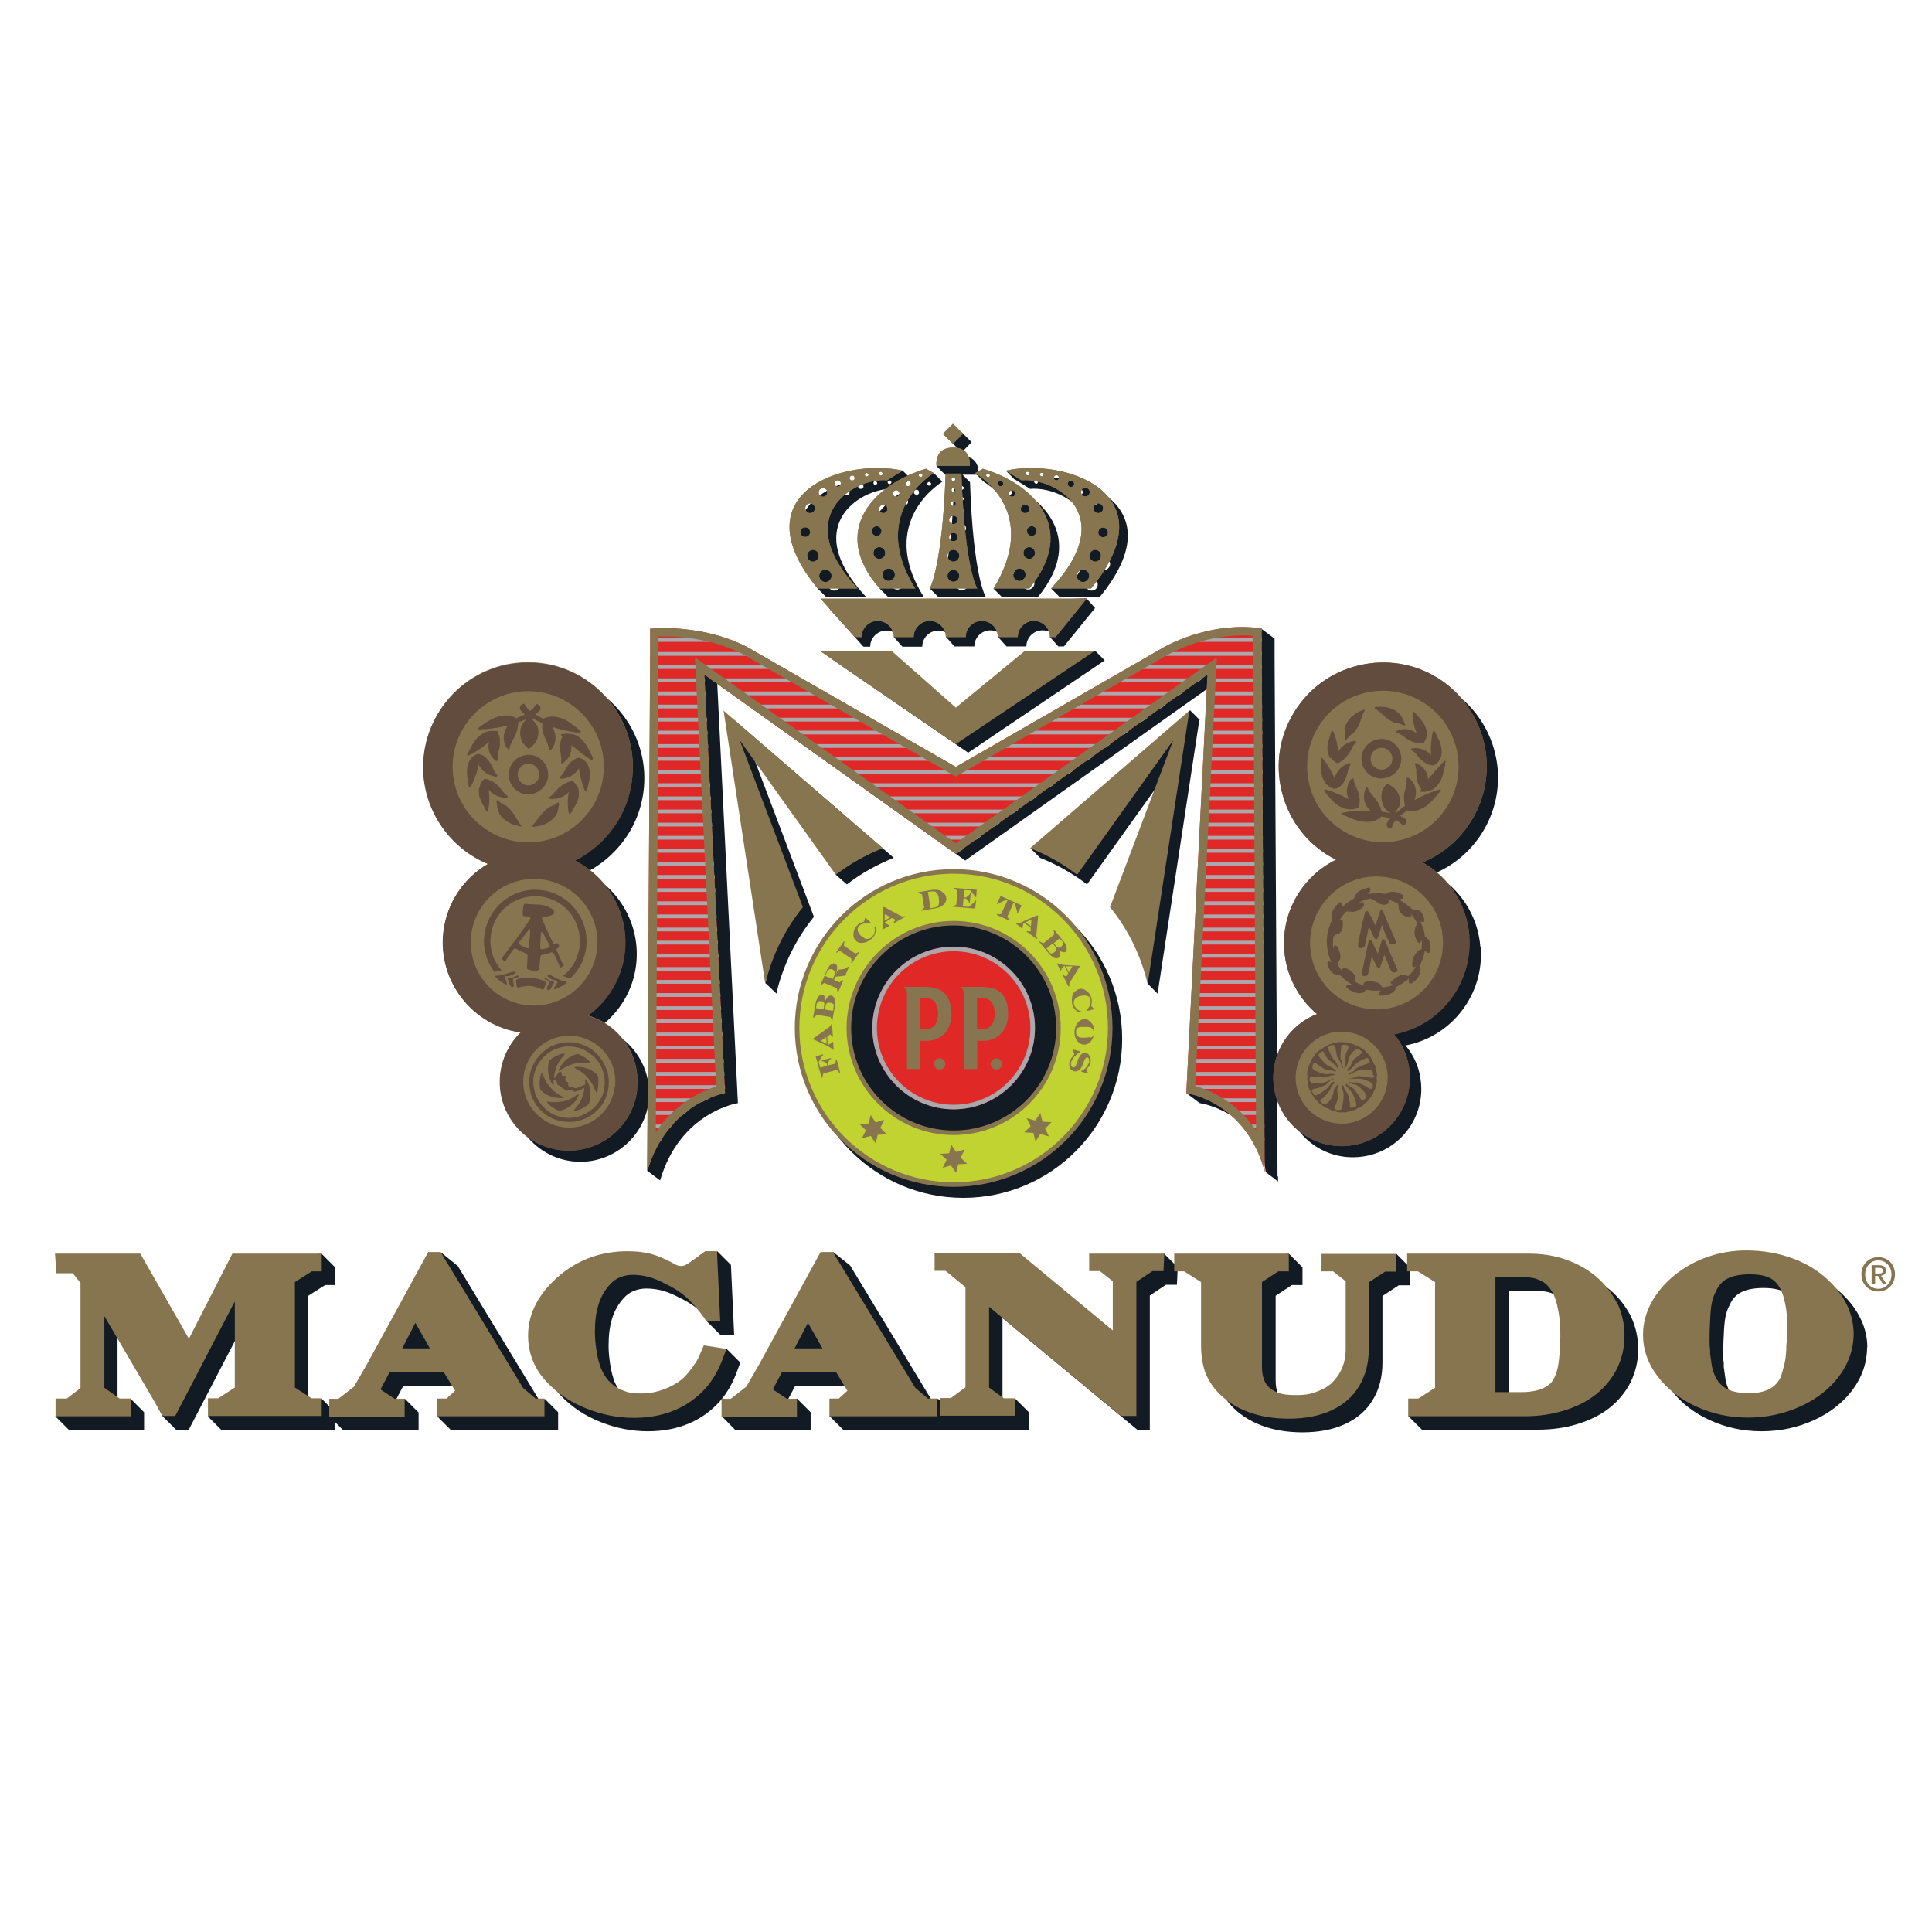 <svg xmlns="http://www.w3.org/2000/svg" xmlns:xlink="http://www.w3.org/1999/xlink" id="a" viewBox="0 0 72 72"><defs><style>.d,.e{fill:none;}.f{fill:#c0d330;}.g{fill:#121a23;}.h{fill:#aaa8ac;}.i{fill:#e02927;}.j,.e{isolation:isolate;}.k{fill:#624c3e;}.l,.e{mix-blend-mode:multiply;}.m{fill:#87754f;}.e{stroke:#aaa8ac;stroke-miterlimit:10;stroke-width:.14px;}.n{clip-path:url(#c);}</style><clipPath id="c"><path class="d" d="M44.22,40.73s2.22.29,2.93,2.94l-.02-.2-.11-19.79-1.13-.16-1.29.19-.42.06-.35.14-.49.24-7.72,4.44-7.71-4.43-.5-.24-.23-.09-.3-.1-.56-.09-1.08-.12-1,.05-.11,19.92v.17c.74-2.56,2.9-2.91,2.9-2.91l-.77-15.6,9.37,6.68h0s0,0,0,0h0s0,0,0,0l9.38-6.68-.79,15.6h0Z"></path></clipPath></defs><g class="j"><g id="b"><path class="m" d="M70,48.13c-.37,0-.63-.28-.63-.64,0-.39.29-.64.63-.64s.62.25.62.64-.29.64-.62.64ZM70,46.97c-.28,0-.49.22-.49.53,0,.29.19.53.49.53.27,0,.49-.22.49-.53s-.22-.53-.49-.53ZM69.87,47.86h-.12v-.71h.27c.17,0,.26.06.26.2,0,.13-.08.18-.18.19l.2.31h-.13l-.18-.3h-.11v.3h0ZM70,47.46c.09,0,.17,0,.17-.11,0-.09-.08-.1-.15-.1h-.14v.21h.13Z"></path><path class="g" d="M24.18,41.02c-.16,1.4-1.43,2.42-2.84,2.26-1.4-.16-2.42-1.43-2.26-2.84.07-.61,1-2.01,1.41-2.4-1.81-.26-3.74-1.06-3.53-2.88.12-1.1,1.17-2.59,2.06-3.12-1.46-.61-2.88-1.52-2.82-3.18.04-1.04.48-2.01,1.25-2.71.76-.71,1.76-1.08,2.8-1.04.1,0,.2.01.3.02,2.02.23,3.54,1.99,3.46,4.02-.04,1.04-.48,2-1.25,2.72-.28.26-.58.47-.91.64,1.24.62,2.02,1.97,1.86,3.42-.11.98-.63,1.81-1.37,2.35,1.18.34,1.98,1.49,1.83,2.75h0Z"></path><path class="m" d="M23.75,40.6c-.16,1.4-1.43,2.42-2.84,2.26s-2.42-1.43-2.26-2.84c.07-.61.35-1.15.76-1.55-1.81-.26-3.09-1.92-2.88-3.74.12-1.1.77-2.02,1.66-2.54-1.46-.61-2.47-2.1-2.41-3.75.04-1.04.48-2.01,1.24-2.72.76-.71,1.76-1.08,2.8-1.04.1,0,.2.01.3.02,2.02.23,3.54,1.99,3.46,4.02-.04,1.04-.48,2-1.25,2.71-.28.26-.58.47-.91.64,1.24.62,2.02,1.97,1.86,3.42-.11.98-.63,1.81-1.37,2.35,1.18.34,1.98,1.49,1.83,2.75h0Z"></path><path class="g" d="M35.9,32.8c-3.27,0-5.92,2.65-5.92,5.92s2.65,5.92,5.92,5.92,5.92-2.65,5.92-5.92-2.65-5.92-5.92-5.92Z"></path><path class="m" d="M35.54,32.39c-3.27,0-5.92,2.65-5.92,5.92s2.65,5.92,5.92,5.92,5.92-2.65,5.92-5.92-2.65-5.92-5.92-5.92h0ZM35.54,42.13c-2.11,0-3.82-1.71-3.82-3.82s1.71-3.82,3.82-3.82,3.82,1.71,3.82,3.82-1.71,3.82-3.82,3.82Z"></path><g class="l"><path class="i" d="M35.54,35.28c-1.67,0-3.03,1.36-3.03,3.03s1.36,3.03,3.03,3.03,3.03-1.36,3.03-3.03-1.36-3.03-3.03-3.03Z"></path><g class="l"><path class="h" d="M35.54,35.28c-1.67,0-3.03,1.36-3.03,3.03s1.36,3.03,3.03,3.03,3.03-1.36,3.03-3.03-1.36-3.03-3.03-3.03Z"></path></g></g><path class="i" d="M35.54,41.17c-1.58,0-2.86-1.28-2.86-2.86s1.28-2.86,2.86-2.86,2.86,1.28,2.86,2.86-1.28,2.86-2.86,2.86Z"></path><path class="g" d="M47.61,43.84l-.11-19.32h0v-.72l-.48-.36s-.13.31-.25.31c-1.66,0-2.95.77-2.95.77l-7.72,4.44-7.71-4.43h0s-1.45-.88-3.68-.72v.72h0l-.1,17.53-.49,1.57.48.36c.75-2.56,2.9-2.88,2.9-2.88l-.77-15.63,9.24,6.59,9.43-6.69-1.17,15.37.48.36s1.38.18,2.32,1.56l.14,1.01.46.35v-.18h0Z"></path><path class="i" d="M47.13,43.47l-.11-19.32h0v-.73c-1.99-.29-3.68.72-3.68.72l-7.72,4.44-7.71-4.43h0s-1.45-.88-3.68-.72v.73h0l-.11,19.32v.14c.74-2.56,2.9-2.88,2.9-2.88l-.77-15.6,9.37,6.68h0s0,0,0,0h0s0,0,0,0l9.38-6.68-.79,15.6s2.22.29,2.93,2.94l-.02-.2h0Z"></path><path class="g" d="M32.18,24.1h.25c0-.33.27-.6.6-.6.14,0,.26.04.36.12.08.06-.08.12-.08.12l.32.36h.74c0-.33.27-.6.6-.6.14,0,.26.05.36.12.08.06-.08.11-.08.11l.32.36h.74c0-.33.27-.6.6-.6.12,0,.23.04.32.1.09.06-.04.14-.04.14l.32.36h.74c0-.33.27-.6.6-.6.16,0,.31.06.41.17l-.14.07.32.36h.21l1.16-1.43-.32-.36-9.6.36,1.28,1.43h0Z"></path><path class="g" d="M35.56,17.97c-.07,2.04-.26,3.16-.41,3.74-.03.13-.5.22-.5.22l.32.32h1.77s-.47-.7-.59-4.28l-.32-.32-.28.32h0ZM35.85,18.11s.07.03.07.07-.03.07-.07.07-.07-.03-.07-.07c0-.04.03-.07.07-.07ZM35.85,18.51s.07.03.07.07-.03.07-.07.07-.07-.03-.07-.07.03-.07.07-.07ZM35.85,18.98c.05,0,.09.04.09.09s-.04.09-.09.09-.09-.04-.09-.09.04-.09.09-.09ZM35.85,19.53c.09,0,.15.07.15.16s-.07.15-.15.15-.16-.07-.16-.15.07-.16.16-.16ZM35.85,20.18c.09,0,.15.07.15.16s-.07.15-.15.15-.16-.07-.16-.15.07-.16.16-.16ZM35.85,22c-.12,0-.22-.1-.22-.22s.1-.21.22-.21.22.1.22.21-.1.22-.22.22ZM35.85,21.24c-.12,0-.22-.1-.22-.22s.1-.22.22-.22.22.1.22.22-.1.22-.22.22Z"></path><path class="g" d="M33.09,22.25h1.34c-1.45-2.29-.12-3.77.69-4.3l-.32-.32-.3.13s-.18.21-.29.26c-1.48.66-2.59,2.03-1.49,3.73.06.1.06.18.06.18l.32.32h0ZM34.63,17.96s.07.03.07.07-.03.07-.07.07-.07-.03-.07-.07.03-.07.07-.07ZM32.81,20.1c0-.1.08-.18.18-.18s.18.08.18.18-.08.18-.18.18-.18-.08-.18-.18ZM33.09,21.15c-.12,0-.22-.1-.22-.22s.1-.22.22-.22.22.1.22.22-.1.22-.22.22ZM34.16,18.25c.05,0,.09.04.09.1s-.04.09-.09.09-.1-.04-.1-.09.04-.1.1-.1ZM33.72,18.58c.07,0,.12.05.12.12s-.05.12-.12.12-.12-.05-.12-.12.06-.12.12-.12ZM33.67,21.74c0,.12-.1.23-.23.23s-.23-.1-.23-.23.1-.23.23-.23.23.1.23.23ZM33.24,19.13c.08,0,.15.07.15.15s-.07.16-.15.16-.16-.07-.16-.16.07-.15.16-.15Z"></path><path class="g" d="M33.38,18.22l.58-.36-.32-.32s-.41.22-.54.22c-2.06-.04-4.6,1.22-2.67,4.01.08.12.04.16.04.16l.32.32h1.49c-2.56-2.74-.07-4.14,1.1-4.03h0ZM33.15,17.9s.07.03.07.07-.03.07-.07.07-.07-.03-.07-.07.03-.07.07-.07ZM32.62,17.93s.07.03.07.07-.03.07-.07.07-.07-.03-.07-.07.03-.07.07-.07ZM32.08,18.03c.05,0,.1.04.1.1s-.04.09-.1.09-.1-.04-.1-.09.04-.1.1-.1ZM31.54,18.22c.07,0,.12.05.12.12s-.05.12-.12.12-.12-.06-.12-.12.06-.12.12-.12ZM30.51,19.08c.1,0,.18.08.18.18s-.08.18-.18.18-.18-.08-.18-.18.08-.18.18-.18ZM30.15,20.15c0-.1.08-.18.18-.18s.18.08.18.18-.08.18-.18.18-.18-.08-.18-.18ZM30.62,21.24c-.12,0-.22-.1-.22-.22s.1-.22.22-.22.22.1.22.22-.1.22-.22.22ZM30.99,18.51c.09,0,.16.07.16.15s-.07.16-.16.16-.16-.07-.16-.16.07-.15.16-.15ZM31.09,22.01c-.12,0-.23-.1-.23-.23s.1-.23.23-.23.23.1.23.23-.1.23-.23.23Z"></path><path class="g" d="M36.46,17.68s.1-.68-.62-.68c-.22,0-.37.07-.46.16-.1.1-.48.21-.48.21l.32.32h1.24Z"></path><polygon class="g" points="36.21 16.48 35.84 16.11 35.46 16.48 35.84 16.86 36.21 16.48"></polygon><path class="g" d="M37.34,22.25h1.34c1.82-2.22.18-3.89-1.73-4.46l-.14.07-.47-.23.32.32c.74.48,1.93,1.66.99,3.72-.05.11-.63.26-.63.26l.32.32h0ZM38.68,21.15c-.12,0-.22-.1-.22-.22s.1-.22.22-.22.22.1.22.22-.1.22-.22.22ZM38.95,20.1c0,.1-.08.18-.18.18s-.18-.08-.18-.18.08-.18.18-.18.18.08.18.18ZM38.52,19.13c.09,0,.16.07.16.15s-.07.16-.16.16-.16-.07-.16-.16.07-.15.16-.15ZM38.55,21.74c0,.12-.1.23-.23.23s-.23-.1-.23-.23.1-.23.23-.23.23.1.23.23ZM38.05,18.58c.07,0,.12.05.12.12s-.06.12-.12.12-.12-.05-.12-.12.06-.12.12-.12ZM37.61,18.25c.05,0,.1.04.1.1s-.04.09-.1.09-.1-.04-.1-.09.04-.1.1-.1ZM37.14,18.11s-.07-.03-.07-.07.03-.07.07-.07.07.03.07.07-.03.07-.07.07Z"></path><path class="g" d="M37.81,17.86l.58.36c1.17-.11,3.35,1.1,1.57,3.48-.09.12-.79.23-.79.23l.32.32h1.49c2.83-3.43-.72-4.78-2.93-4.43-.04,0-.56-.27-.56-.27l.32.32h0ZM38.61,18.03s-.07-.03-.07-.07.03-.07.07-.07.07.03.07.07-.03.07-.07.07ZM41.25,19.08c.1,0,.18.08.18.18s-.08.18-.18.18-.18-.08-.18-.18.08-.18.18-.18ZM39.14,18.08s-.07-.03-.07-.07.03-.07.07-.07.07.03.07.07-.03.07-.07.07ZM39.69,18.22c-.05,0-.1-.04-.1-.09s.04-.1.1-.1.09.04.09.1-.04.09-.09.09ZM40.23,18.46c-.07,0-.12-.06-.12-.12s.05-.12.12-.12.12.05.12.12-.06.12-.12.12ZM40.77,18.82c-.09,0-.16-.07-.16-.16s.07-.15.16-.15.16.07.16.15-.07.16-.16.16ZM40.68,22.01c-.12,0-.23-.1-.23-.23s.1-.23.23-.23.23.1.23.23-.1.23-.23.23ZM41.15,21.24c-.12,0-.22-.1-.22-.22s.1-.22.22-.22.22.1.22.22-.1.22-.22.22ZM41.44,20.33c-.1,0-.18-.08-.18-.18s.08-.18.18-.18.18.08.18.18-.08.18-.18.18Z"></path><path class="m" d="M31.86,23.74h.25c0-.33.27-.6.6-.6s.6.27.6.6h.74c0-.33.27-.6.6-.6s.6.27.6.6h.74c0-.33.27-.6.6-.6s.6.27.6.6h.74c0-.33.27-.6.6-.6s.6.27.6.6h.21l1.16-1.43h-9.92l1.28,1.43h0Z"></path><path class="m" d="M35.24,17.65c-.12,3.47-.59,4.28-.59,4.28h1.77s-.47-.7-.59-4.28h-.6,0ZM35.53,17.79s.07.03.07.07-.03.07-.07.07-.07-.03-.07-.07.03-.07.07-.07ZM35.53,18.19s.07.03.07.07-.03.07-.07.07-.07-.03-.07-.07.03-.07.07-.07ZM35.53,18.67c.05,0,.09.04.09.1s-.04.09-.09.09-.09-.04-.09-.09.04-.1.09-.1ZM35.53,19.22c.09,0,.16.07.16.16s-.07.15-.16.15-.16-.07-.16-.15.07-.16.16-.16ZM35.53,19.86c.09,0,.16.07.16.16s-.07.15-.16.15-.16-.07-.16-.15.07-.16.16-.16ZM35.53,21.68c-.12,0-.22-.1-.22-.22s.1-.22.22-.22.22.1.22.22-.1.22-.22.22ZM35.53,20.93c-.12,0-.22-.1-.22-.22s.1-.22.22-.22.22.1.22.22-.1.22-.22.22Z"></path><path class="m" d="M32.77,21.93h1.34c-1.45-2.29-.12-3.78.69-4.3l-.29-.16c-1.91.56-3.63,2.29-1.73,4.46h0ZM34.31,17.64s.07.03.07.07-.03.07-.07.07-.07-.03-.07-.07.03-.07.07-.07ZM32.49,19.79c0-.1.08-.18.18-.18s.18.08.18.18-.08.18-.18.18-.18-.08-.18-.18ZM32.77,20.83c-.12,0-.22-.1-.22-.22s.1-.22.22-.22.22.1.22.22-.1.22-.22.22ZM33.84,17.93c.05,0,.1.04.1.09s-.04.1-.1.1-.09-.04-.09-.1.04-.09.09-.09ZM33.4,18.27c.07,0,.12.06.12.12s-.05.12-.12.12-.12-.05-.12-.12.05-.12.12-.12ZM33.35,21.42c0,.12-.1.23-.23.23s-.23-.1-.23-.23.1-.23.23-.23.23.1.23.23ZM32.92,18.81c.09,0,.15.07.15.16s-.07.15-.15.15-.16-.07-.16-.15.07-.16.16-.16Z"></path><path class="m" d="M33.06,17.9l.58-.36c-2.18-.49-6.1.83-3.17,4.39h1.49c-2.56-2.74-.07-4.14,1.1-4.03h0ZM32.83,17.58s.07.03.07.07c0,.04-.03.07-.07.07s-.07-.03-.07-.07.03-.07.07-.07ZM32.3,17.62s.07.03.07.07-.03.07-.07.07-.07-.03-.07-.07.03-.07.07-.07ZM31.76,17.72c.05,0,.09.04.09.1s-.04.09-.09.09-.1-.04-.1-.09.04-.1.1-.1ZM31.22,17.9c.07,0,.12.06.12.12s-.06.12-.12.12-.12-.06-.12-.12.06-.12.12-.12ZM30.19,18.76c.1,0,.18.08.18.18s-.08.18-.18.18-.18-.08-.18-.18.08-.18.18-.18ZM29.83,19.83c0-.1.08-.18.18-.18s.18.08.18.18-.08.18-.18.18-.18-.08-.18-.18ZM30.3,20.93c-.12,0-.22-.1-.22-.22s.1-.22.22-.22.21.1.21.22-.1.22-.21.22ZM30.67,18.19c.09,0,.16.07.16.16s-.07.16-.16.16-.16-.07-.16-.16.07-.16.16-.16ZM30.76,21.69c-.12,0-.23-.1-.23-.23s.1-.23.23-.23.23.1.23.23-.1.23-.23.23Z"></path><path class="m" d="M36.14,17.36s.1-.68-.62-.68-.62.68-.62.68h1.24Z"></path><rect class="m" x="35.25" y="15.9" width=".53" height=".53" transform="translate(-1.03 29.85) rotate(-45)"></rect><path class="m" d="M37.02,21.93h1.34c1.82-2.22.18-3.89-1.73-4.46l-.29.16c.81.52,2.15,1.88.69,4.3h0ZM38.36,20.83c-.12,0-.22-.1-.22-.22s.1-.22.22-.22.21.1.21.22-.1.22-.21.22ZM38.63,19.79c0,.1-.08.18-.18.18s-.18-.08-.18-.18.08-.18.18-.18.18.08.18.18ZM38.2,18.81c.09,0,.16.07.16.16s-.07.15-.16.15-.16-.07-.16-.15.07-.16.16-.16ZM38.22,21.42c0,.12-.1.23-.23.23s-.23-.1-.23-.23.1-.23.23-.23.23.1.23.23ZM37.72,18.27c.07,0,.12.06.12.12s-.06.12-.12.12-.12-.05-.12-.12.06-.12.12-.12ZM37.29,17.93c.05,0,.1.04.1.09s-.04.1-.1.1-.1-.04-.1-.1.04-.09.1-.09ZM36.82,17.79s-.07-.03-.07-.07.03-.07.07-.07.07.03.07.07-.03.07-.07.07Z"></path><path class="m" d="M37.48,17.54l.58.36c1.26-.11,3.68,1.29,1.11,4.03h1.49c2.93-3.56-.99-4.88-3.17-4.39h0ZM38.29,17.72s-.07-.03-.07-.07.03-.07.07-.07.07.03.07.07c0,.04-.03.07-.07.07ZM40.93,18.76c.1,0,.18.08.18.18s-.08.18-.18.18-.18-.08-.18-.18.08-.18.18-.18ZM38.82,17.76s-.07-.03-.07-.07.03-.07.07-.07.07.03.07.07-.03.07-.07.07ZM39.37,17.9c-.05,0-.1-.04-.1-.09s.04-.1.1-.1.09.04.09.1-.04.09-.09.09ZM39.91,18.15c-.07,0-.12-.06-.12-.12s.06-.12.12-.12.12.06.12.12-.05.12-.12.12ZM40.45,18.5c-.09,0-.16-.07-.16-.16s.07-.16.16-.16.16.07.16.16-.07.16-.16.16ZM40.36,21.69c-.12,0-.23-.1-.23-.23s.1-.23.23-.23.23.1.23.23-.1.23-.23.23ZM40.82,20.93c-.12,0-.22-.1-.22-.22s.1-.22.22-.22.21.1.21.22-.1.22-.21.22ZM41.11,20.02c-.1,0-.18-.08-.18-.18s.08-.18.18-.18.18.08.18.18-.08.18-.18.18Z"></path><path class="m" d="M31.86,23.74h.25c0-.33.27-.6.6-.6s.6.27.6.6h.74c0-.33.27-.6.6-.6s.6.27.6.6h.74c0-.33.27-.6.6-.6s.6.27.6.6h.74c0-.33.27-.6.6-.6s.6.27.6.6h.21l1.16-1.43h-9.92l1.28,1.43h0Z"></path><path class="m" d="M35.24,17.65c-.12,3.47-.59,4.28-.59,4.28h1.77s-.47-.7-.59-4.28h-.6,0ZM35.53,17.79s.07.03.07.07-.03.07-.07.07-.07-.03-.07-.07.03-.07.07-.07ZM35.53,18.19s.07.03.07.07-.03.07-.07.07-.07-.03-.07-.07.03-.07.07-.07ZM35.53,18.67c.05,0,.09.04.09.1s-.04.09-.09.09-.09-.04-.09-.09.04-.1.09-.1ZM35.53,19.22c.09,0,.16.07.16.16s-.07.15-.16.15-.16-.07-.16-.15.07-.16.16-.16ZM35.53,19.86c.09,0,.16.07.16.16s-.07.15-.16.15-.16-.07-.16-.15.07-.16.16-.16ZM35.53,21.68c-.12,0-.22-.1-.22-.22s.1-.22.22-.22.22.1.22.22-.1.22-.22.22ZM35.53,20.93c-.12,0-.22-.1-.22-.22s.1-.22.22-.22.22.1.22.22-.1.22-.22.22Z"></path><path class="m" d="M32.77,21.93h1.34c-1.45-2.29-.12-3.78.69-4.3l-.29-.16c-1.91.56-3.63,2.29-1.73,4.46h0ZM34.31,17.64s.07.03.07.07-.03.07-.07.07-.07-.03-.07-.07.03-.07.07-.07ZM32.49,19.79c0-.1.08-.18.18-.18s.18.08.18.18-.08.18-.18.18-.18-.08-.18-.18ZM32.77,20.83c-.12,0-.22-.1-.22-.22s.1-.22.22-.22.22.1.22.22-.1.22-.22.22ZM33.84,17.93c.05,0,.1.04.1.09s-.04.1-.1.1-.09-.04-.09-.1.04-.09.09-.09ZM33.4,18.27c.07,0,.12.06.12.12s-.05.12-.12.12-.12-.05-.12-.12.05-.12.12-.12ZM33.35,21.42c0,.12-.1.23-.23.23s-.23-.1-.23-.23.1-.23.23-.23.23.1.23.23ZM32.92,18.81c.09,0,.15.07.15.16s-.07.15-.15.15-.16-.07-.16-.15.07-.16.16-.16Z"></path><path class="m" d="M33.06,17.9l.58-.36c-2.18-.49-6.1.83-3.17,4.39h1.49c-2.56-2.74-.07-4.14,1.1-4.03h0ZM32.83,17.58s.07.03.07.07c0,.04-.03.07-.07.07s-.07-.03-.07-.07.03-.07.07-.07ZM32.3,17.62s.07.03.07.07-.03.07-.07.07-.07-.03-.07-.07.03-.07.07-.07ZM31.76,17.72c.05,0,.09.04.09.1s-.04.09-.09.09-.1-.04-.1-.09.04-.1.1-.1ZM31.22,17.9c.07,0,.12.06.12.12s-.06.12-.12.12-.12-.06-.12-.12.06-.12.12-.12ZM30.19,18.76c.1,0,.18.08.18.18s-.08.18-.18.18-.18-.08-.18-.18.08-.18.18-.18ZM29.83,19.83c0-.1.08-.18.18-.18s.18.08.18.18-.08.18-.18.18-.18-.08-.18-.18ZM30.3,20.93c-.12,0-.22-.1-.22-.22s.1-.22.22-.22.21.1.21.22-.1.22-.21.22ZM30.67,18.19c.09,0,.16.07.16.16s-.07.16-.16.16-.16-.07-.16-.16.07-.16.16-.16ZM30.76,21.69c-.12,0-.23-.1-.23-.23s.1-.23.23-.23.23.1.23.23-.1.23-.23.23Z"></path><path class="m" d="M36.14,17.36s.1-.68-.62-.68-.62.68-.62.68h1.24Z"></path><rect class="m" x="35.25" y="15.9" width=".53" height=".53" transform="translate(-1.03 29.85) rotate(-45)"></rect><path class="m" d="M37.02,21.93h1.34c1.82-2.22.18-3.89-1.73-4.46l-.29.16c.81.52,2.15,1.88.69,4.3h0ZM38.36,20.83c-.12,0-.22-.1-.22-.22s.1-.22.22-.22.21.1.21.22-.1.22-.21.22ZM38.63,19.79c0,.1-.08.18-.18.18s-.18-.08-.18-.18.08-.18.18-.18.18.08.18.18ZM38.2,18.81c.09,0,.16.07.16.16s-.07.15-.16.15-.16-.07-.16-.15.07-.16.16-.16ZM38.22,21.42c0,.12-.1.23-.23.23s-.23-.1-.23-.23.1-.23.23-.23.23.1.23.23ZM37.72,18.27c.07,0,.12.06.12.12s-.06.12-.12.12-.12-.05-.12-.12.06-.12.12-.12ZM37.29,17.93c.05,0,.1.04.1.09s-.04.1-.1.1-.1-.04-.1-.1.04-.09.1-.09ZM36.82,17.79s-.07-.03-.07-.07.03-.07.07-.07.07.03.07.07-.03.07-.07.07Z"></path><path class="m" d="M37.48,17.54l.58.36c1.26-.11,3.68,1.29,1.11,4.03h1.49c2.93-3.56-.99-4.88-3.17-4.39h0ZM38.29,17.72s-.07-.03-.07-.07.03-.07.07-.07.07.03.07.07c0,.04-.03.07-.07.07ZM40.93,18.76c.1,0,.18.08.18.18s-.08.18-.18.18-.18-.08-.18-.18.08-.18.18-.18ZM38.82,17.76s-.07-.03-.07-.07.03-.07.07-.07.07.03.07.07-.03.07-.07.07ZM39.37,17.9c-.05,0-.1-.04-.1-.09s.04-.1.1-.1.09.04.09.1-.04.09-.09.09ZM39.91,18.15c-.07,0-.12-.06-.12-.12s.06-.12.12-.12.12.06.12.12-.05.12-.12.12ZM40.45,18.5c-.09,0-.16-.07-.16-.16s.07-.16.16-.16.16.07.16.16-.07.16-.16.16ZM40.36,21.69c-.12,0-.23-.1-.23-.23s.1-.23.23-.23.23.1.23.23-.1.23-.23.23ZM40.82,20.93c-.12,0-.22-.1-.22-.22s.1-.22.22-.22.21.1.21.22-.1.22-.21.22ZM41.11,20.02c-.1,0-.18-.08-.18-.18s.08-.18.18-.18.18.08.18.18-.08.18-.18.18Z"></path><polygon class="d" points="31.18 26.64 31.91 26.65 31.53 25.97 31.18 26.64"></polygon><polygon class="g" points="31 24.56 33.59 24.61 35.99 26.74 38.57 24.61 40.81 24.25 41.17 24.61 36.08 28.05 31 24.56"></polygon><polygon class="m" points="30.54 24.25 33.22 24.25 35.62 26.37 38.2 24.25 40.81 24.25 35.62 27.73 30.54 24.25"></polygon><path class="g" d="M28.96,36.91c.26-1.02.73-1.95,1.37-2.74,0,0,0,0,0-.01l-2.35-6.21,3.15,4.41.02.24.41.36c.53-.41,1.12-.74,1.75-.99l-5.95-5.14.02.04,1.34,8.72-.19,1.05.41.39s.02-.07.03-.1h0Z"></path><path class="m" d="M28.55,36.55c.26-1.02.73-1.95,1.37-2.74,0,0,0,0,0-.01l-2.35-6.21,3.58,5.01c.53-.41,1.12-.74,1.75-.99l-5.95-5.14.02.04,1.55,10.16s.02-.07.03-.1h0Z"></path><path class="g" d="M42.77,36.65l.02-.7c-.26-.65-.62-1.24-1.05-1.78,0,0,0,0,0-.01l2.35-6.21-3.58,5.01c-.53-.41-1.12-.74-1.75-.99l-.36-.36.63.14,5.32-5.28.36.36-.02.04-1.55,10.16s-.36-.36-.36-.36h0Z"></path><path class="m" d="M42.74,36.55c-.26-1.02-.73-1.95-1.37-2.74,0,0,0,0,0-.01l2.35-6.21-3.58,5.01c-.53-.41-1.12-.74-1.75-.99l5.95-5.14-.02.04-1.55,10.16s-.02-.07-.03-.1h0Z"></path><path class="m" d="M35.46,37.78c0,.57-.34,1.01-.94,1.01h-.22v1.05h-.5v-2.81c0-.1-.03-.18-.11-.2v-.05h.75c.38,0,1.01.06,1.01.99ZM34.96,37.78c0-.29-.11-.58-.43-.58h-.23v1.15h.24c.24,0,.42-.2.42-.58Z"></path><path class="m" d="M35.23,39.65c0,.12-.1.21-.21.21s-.21-.1-.21-.21.1-.21.21-.21.21.1.21.21Z"></path><path class="m" d="M37.57,37.78c0,.57-.34,1.01-.94,1.01h-.21v1.05h-.5v-2.81c0-.1-.03-.18-.11-.2v-.05h.75c.38,0,1.01.06,1.01.99h0ZM37.07,37.78c0-.29-.11-.58-.43-.58h-.23v1.15h.24c.24,0,.42-.2.42-.58Z"></path><path class="m" d="M37.34,39.65c0,.12-.1.21-.21.21s-.21-.1-.21-.21.1-.21.21-.21.21.1.21.21Z"></path><g class="n"><g class="l"><line class="e" x1="24.06" y1="39.04" x2="47.15" y2="39.04"></line><line class="e" x1="24.06" y1="39.53" x2="47.15" y2="39.53"></line><line class="e" x1="24.06" y1="40.02" x2="47.15" y2="40.02"></line><line class="e" x1="24.06" y1="24.37" x2="47.15" y2="24.37"></line><line class="e" x1="24.06" y1="24.86" x2="47.15" y2="24.86"></line><line class="e" x1="24.06" y1="23.36" x2="47.15" y2="23.36"></line><line class="e" x1="24.06" y1="23.85" x2="47.15" y2="23.85"></line><line class="e" x1="24.06" y1="25.35" x2="47.15" y2="25.35"></line><line class="e" x1="24.06" y1="25.84" x2="47.15" y2="25.84"></line><line class="e" x1="24.06" y1="26.33" x2="47.15" y2="26.33"></line><line class="e" x1="24.06" y1="26.82" x2="47.15" y2="26.82"></line><line class="e" x1="24.06" y1="27.3" x2="47.15" y2="27.3"></line><line class="e" x1="24.06" y1="27.8" x2="47.15" y2="27.8"></line><line class="e" x1="24.06" y1="28.28" x2="47.15" y2="28.28"></line><line class="e" x1="24.06" y1="28.77" x2="47.15" y2="28.77"></line><line class="e" x1="24.06" y1="29.26" x2="47.15" y2="29.26"></line><line class="e" x1="24.06" y1="29.75" x2="47.15" y2="29.75"></line><line class="e" x1="24.06" y1="30.24" x2="47.15" y2="30.24"></line><line class="e" x1="24.06" y1="30.73" x2="47.15" y2="30.73"></line><line class="e" x1="24.06" y1="31.22" x2="47.15" y2="31.22"></line><line class="e" x1="24.06" y1="31.71" x2="47.15" y2="31.71"></line><line class="e" x1="24.06" y1="32.19" x2="47.15" y2="32.19"></line><line class="e" x1="24.06" y1="32.68" x2="47.15" y2="32.68"></line><line class="e" x1="24.06" y1="33.17" x2="47.15" y2="33.17"></line><line class="e" x1="24.06" y1="33.66" x2="47.15" y2="33.66"></line><line class="e" x1="24.06" y1="34.15" x2="47.15" y2="34.15"></line><line class="e" x1="24.06" y1="34.64" x2="47.15" y2="34.64"></line><line class="e" x1="24.06" y1="35.62" x2="47.15" y2="35.62"></line><line class="e" x1="24.06" y1="36.11" x2="47.15" y2="36.11"></line><line class="e" x1="24.06" y1="36.59" x2="47.15" y2="36.59"></line><line class="e" x1="24.06" y1="37.08" x2="47.15" y2="37.08"></line><line class="e" x1="24.06" y1="37.57" x2="47.15" y2="37.57"></line><line class="e" x1="24.06" y1="38.06" x2="47.15" y2="38.06"></line><line class="e" x1="24.06" y1="38.55" x2="47.15" y2="38.55"></line><line class="e" x1="24.06" y1="40.51" x2="47.15" y2="40.51"></line><line class="e" x1="24.06" y1="41" x2="47.15" y2="41"></line><line class="e" x1="24.06" y1="41.48" x2="47.15" y2="41.48"></line><line class="e" x1="24.06" y1="41.98" x2="47.15" y2="41.98"></line><line class="e" x1="24.06" y1="42.46" x2="47.15" y2="42.46"></line><line class="e" x1="24.06" y1="35.13" x2="47.15" y2="35.13"></line></g></g><path class="m" d="M47.13,43.47l-.11-19.32h0v-.73c-1.99-.29-3.68.72-3.68.72l-7.72,4.44-7.71-4.43h0s-1.45-.88-3.68-.72v.73h0l-.11,19.33v.17c.76-2.56,2.9-2.92,2.9-2.92l-.77-15.6,9.37,6.68h0s0,0,0,0h0s0,0,0,0l9.38-6.68-.79,15.6s2.22.29,2.93,2.94l-.02-.2h0ZM44.54,40.48l.81-15.98-9.72,6.92h-.01s-.01,0-.01,0l-9.71-6.92.79,15.99c-.48.15-1.5.58-2.25,1.7l.1-17.73h0v-.31s0-.43,0-.43c.08,0,.16,0,.24,0,1.56,0,2.65.52,2.91.66l7.93,4.56,7.88-4.53s1.25-.73,2.79-.73c.14,0,.28,0,.42.02v.76h0l.1,17.67c-.75-1.12-1.77-1.52-2.27-1.66h0Z"></path><path class="g" d="M55.18,35.3c.14,1.77-1.09,3.34-2.8,3.66.33.39.54.88.58,1.43.11,1.4-.94,2.63-2.35,2.73-1.4.11-2.62-.94-2.73-2.34-.09-1.15.99-2.35,2.01-2.74-.68-.58-1.53-1.25-1.61-2.21-.11-1.45,1.16-3.11,2.4-3.71-.99-.49-2.22-1.07-2.5-2.23-.24-1.01-.07-2.05.47-2.93.54-.88,1.39-1.5,2.4-1.74.2-.05.41-.08.61-.1,1.9-.15,3.61,1.1,4.06,2.96.45,1.87-.55,3.76-2.28,4.48.96.55,1.64,1.55,1.73,2.74h0Z"></path><path class="m" d="M54.75,34.88c.13,1.77-1.09,3.33-2.8,3.66.33.39.54.88.58,1.43.11,1.4-.94,2.63-2.34,2.73-1.4.11-2.62-.94-2.73-2.34-.09-1.15.6-2.17,1.62-2.57-.68-.58-1.15-1.42-1.22-2.38-.11-1.45.7-2.77,1.93-3.37-.99-.49-1.76-1.41-2.03-2.57-.24-1.01-.08-2.05.47-2.93.54-.88,1.39-1.5,2.4-1.74.2-.05.41-.08.61-.1,1.9-.15,3.61,1.1,4.06,2.96.45,1.87-.55,3.76-2.28,4.48.97.55,1.64,1.55,1.74,2.74h0Z"></path><path class="g" d="M9.14,47.23l2.84-.51.51.51v.66h-.37l-.63.4v3.93l.49-.1.51.51v.66h-4.24l-.51-.51.51-.15h.38l.62-.4v-3.21l-2.22,4.27h-.46l-.51-.51-1.68-3.21v2.66l.48-.11.51.51v.66h-2.8l-.51-.51.51-.15h.42l.51-.39v-5.01h1.84l1.81,3.17,2.01-3.17h0ZM20.29,52.12l.51.51v.66h-4l-.51-.51.51-.15h.35l.32-.29-.42-.69h-2.02l-.34.64.4-.16.51.51v.66h-2.81l-.51-.51.51-.15h.34l.58-.44.48-.83,2.29-4.19-.05-.51.63.51,3.07,5.06.17-.1h0ZM27.59,50.78l-.51-.51-.34.38-.14.32c-.05.12-.07.16-.12.25-.07.12-.21.31-.28.4-.15.18-.27.3-.47.43-.19.12-.4.22-.64.29-.22.07-.45.1-.67.1-.25,0-.42-.01-.58-.07-.19-.07-.33-.12-.46-.23-.16-.13-.25-.23-.35-.39l-.02-.04c-.06-.11-.11-.2-.15-.34-.06-.18-.1-.38-.13-.59-.03-.22-.05-.43-.05-.62,0-.81.17-1.35.57-1.79.1-.11.22-.2.37-.26.15-.06.3-.09.46-.09.37,0,.71.08,1.08.26.44.21.71.37,1.02.66.13.13.15.29.15.29l.51.51h.52l-.12-2.6-.51-.51-.23.33.12.3s-.03.02-.05.04c-.2.15-.36.26-.48.33-.09.05-.16.05-.21.05-.04,0-.12-.01-.27-.1-.29-.16-.57-.28-.83-.35-.26-.07-.55-.1-.87-.1-.97,0-1.81.29-2.51.88-.79.65-1.2,1.42-1.2,2.26,0,.67.24,1.26.71,1.75.39.41.88.74,1.46.97.57.23,1.17.35,1.77.35,1.12,0,2.03-.38,2.69-1.12.13-.15.25-.32.36-.51.11-.19.2-.39.28-.61l.12-.32h0ZM50.66,47.23v3.58c0,.25-.05.48-.14.7-.1.22-.23.41-.4.56-.17.15-.36.24-.61.33-.21.08-.48.11-.8.1-.47-.01-.66-.1-.85-.24-.22-.17-.32-.43-.32-.83v-3.14l.61-.4h.39v-.66l-.51-.51-2.76.51v3.43c0,.35.05.67.14.95.1.28.26.54.47.77.3.32.69.58,1.15.75.45.17.96.25,1.51.25.6,0,1.13-.1,1.57-.3.46-.21.81-.51,1.05-.91.24-.39.36-.86.36-1.38v-2.49l.61-.4h.42v-.66l-.51-.51-1.4.51h0ZM60.78,49.06c.18.38.27.79.27,1.23s-.1.84-.28,1.22c-.19.37-.46.7-.79.96-.33.26-.73.46-1.19.6-.45.14-.94.21-1.47.21h-4.33l-.51-.51.51-.15h.38l.62-.4v-5h3.5c.49,0,.96.07,1.38.22.43.15.81.36,1.14.64.33.28.58.61.77.98h0ZM58.66,50.34c0-.58-.05-.88-.12-1.19-.08-.33-.18-.53-.34-.71-.1-.11-.24-.2-.41-.26-.15-.05-.37-.08-.66-.08h-.89v4.29h.99c.36,0,.68-.07.89-.2.12-.07.25-.15.37-.46.11-.29.16-.76.16-1.4h0ZM69.58,50.21c0,.58-.19,1.12-.55,1.6-.36.47-.84.85-1.44,1.12-.59.27-1.25.41-1.94.41s-1.33-.14-1.92-.41c-.6-.27-1.09-.65-1.44-1.12-.37-.48-.55-1.01-.55-1.56,0-.42.11-.83.32-1.21.21-.38.5-.72.86-1.01.36-.29.77-.52,1.23-.68.46-.16.94-.24,1.44-.24.64,0,1.24.11,1.79.32.55.21,1.02.52,1.41.93.25.26.45.56.59.87.14.32.21.65.21.99h0ZM67.12,50.05c0-.61-.06-.91-.15-1.23-.09-.29-.23-.51-.41-.63-.19-.13-.48-.19-.84-.19-.33,0-.6.05-.79.14-.18.08-.32.21-.42.39-.08.16-.13.25-.18.43-.04.16-.06.29-.08.58-.02.3-.03.61-.03.93,0,.13,0,.21.02.33v.15c.03.23.05.36.07.49.07.31.19.55.37.7.21.2.55.29,1.02.29.29,0,.53-.05.72-.14.18-.09.32-.22.42-.4.07-.11.14-.45.18-.59.03-.15.04-.22.06-.48v-.16c.03-.21.04-.37.04-.62h0Z"></path><polygon class="g" points="43.89 47.23 43.86 47.88 43.45 47.88 42.85 48.28 42.85 53.28 42.38 53.28 37.36 49.12 37.36 52.23 37.83 52.12 38.34 52.63 38.34 53.28 31.42 53.28 30.91 52.77 31.42 52.63 31.77 52.63 32.09 52.33 31.66 51.64 29.64 51.64 29.3 52.28 29.7 52.12 30.21 52.63 30.21 53.28 27.39 53.28 26.89 52.77 27.39 52.63 27.73 52.63 28.31 52.18 28.8 51.35 31.09 47.16 31.04 46.65 31.68 47.16 34.74 52.21 34.92 52.12 35.94 52.63 36.48 52.22 36.48 47.23 38.51 47.23 41.98 50.09 41.98 47.23 43.38 46.72 43.89 47.23"></polygon><path class="m" d="M8.64,46.72h3.35v.66h-.37l-.63.4v3.93l.62.4h.38v.66h-4.24v-.66h.38l.62-.4v-3.21l-2.22,4.27h-.46l-2.18-3.72v2.67l.57.4h.41v.66h-2.8v-.66h.42l.51-.39v-3.92l-.29-.36h-.61l-.05-.73h3.18l1.81,3.17,1.62-3.17h0ZM34.59,52.12h.32v.66h-4v-.66h.35l.32-.29-.42-.69h-2.02l-.34.64.53.35h.37v.66h-2.81v-.66h.34l.58-.45.48-.83,2.29-4.19h.46l3.07,5.06.48.41h0ZM30.65,50.25l-.54-.95-.5.95h1.03ZM19.97,52.12h.32v.66h-4v-.66h.35l.32-.29-.42-.69h-2.02l-.34.64.53.35h.37v.66h-2.81v-.66h.34l.58-.45.48-.83,2.29-4.19h.46l3.07,5.06.48.41h0ZM16.02,50.25l-.54-.95-.49.95h1.03ZM27.08,50.27l-.85-.13-.14.32c-.05.12-.07.16-.12.25-.07.12-.21.31-.28.4-.15.18-.27.31-.47.43-.19.12-.4.22-.64.29-.22.07-.45.1-.67.1-.25,0-.42-.01-.58-.07-.19-.07-.33-.12-.46-.23-.16-.13-.25-.23-.35-.39l-.02-.04c-.06-.11-.11-.2-.15-.34-.06-.18-.1-.38-.13-.59-.03-.22-.05-.43-.05-.62,0-.81.17-1.35.57-1.79.1-.11.22-.2.37-.26.15-.06.3-.09.46-.09.37,0,.71.08,1.08.26.44.21.71.37,1.02.66.17.17.36.39.57.68l.08.12h.52l-.12-2.6h-.44l-.18.13s-.03.02-.05.04c-.2.15-.36.26-.48.33-.09.05-.16.05-.21.05-.04,0-.12-.01-.27-.1-.29-.16-.57-.28-.83-.35-.26-.07-.55-.1-.87-.1-.97,0-1.81.3-2.51.88-.79.66-1.2,1.42-1.2,2.26,0,.67.24,1.26.71,1.75.39.41.88.74,1.46.97.57.23,1.17.35,1.77.35,1.12,0,2.03-.38,2.69-1.12.13-.15.25-.32.36-.51.11-.19.2-.39.28-.61l.12-.32h0ZM40.58,47.37h.41l.48.38v1.83l-3.46-2.87h-3.18v.65h.41l.74.61v3.73l-.54.4h-.4l-.02.66h2.82v-.65h-.43l-.55-.4v-3.01l4.92,4.07h.57v-5l.6-.4h.41l.03-.65h-2.8v.65h0ZM49.27,47.38h.41l.47.37v2.55c0,.25-.05.48-.14.7-.1.22-.23.4-.4.56-.17.15-.36.24-.61.33-.21.08-.48.11-.8.1-.47-.01-.66-.1-.85-.24-.22-.17-.32-.43-.32-.83v-3.14l.61-.4h.39v-.66h-4.27v.66h.37l.63.4v2.37c0,.35.05.67.14.95.1.28.26.54.47.77.3.32.68.58,1.15.75.45.17.96.25,1.51.25.6,0,1.13-.1,1.57-.3.46-.21.81-.51,1.05-.91.24-.4.36-.86.36-1.38v-2.49l.61-.4h.42v-.66h-2.79v.66h0ZM60.27,48.56c.18.38.27.79.27,1.23s-.1.84-.28,1.22c-.19.37-.46.7-.79.96-.33.26-.73.46-1.19.6-.45.14-.94.21-1.47.21h-4.33v-.66h.38l.62-.4v-3.94l-.64-.4h-.4v-.66h4.53c.49,0,.96.07,1.38.22.43.15.81.36,1.14.64.33.28.58.61.77.98h0ZM58.15,49.83c0-.58-.05-.88-.12-1.19-.08-.33-.18-.53-.34-.71-.09-.11-.24-.2-.41-.26-.15-.06-.38-.08-.66-.08h-.89v4.29h.99c.36,0,.68-.07.89-.2.12-.07.25-.15.37-.46.11-.29.16-.76.16-1.4h0ZM69.08,49.7c0,.58-.19,1.12-.55,1.6-.36.47-.84.85-1.45,1.12-.59.27-1.25.41-1.94.41s-1.33-.14-1.92-.41c-.6-.27-1.08-.65-1.44-1.12-.37-.48-.55-1.01-.55-1.56,0-.42.11-.83.32-1.21.21-.38.5-.72.86-1.01.36-.29.77-.52,1.23-.68.46-.16.95-.24,1.44-.24.64,0,1.24.11,1.79.32.55.21,1.02.52,1.41.93.25.26.45.55.59.87.14.32.21.65.21.99h0ZM66.61,49.54c0-.61-.06-.91-.15-1.23-.09-.29-.23-.51-.41-.63-.19-.13-.48-.19-.84-.19-.33,0-.6.05-.79.14-.18.08-.32.21-.42.39-.08.16-.13.25-.18.43-.04.15-.06.29-.08.58-.02.3-.03.61-.03.93,0,.13,0,.21.02.33v.15c.03.23.05.36.07.49.07.31.19.55.37.7.21.2.55.29,1.02.29.29,0,.53-.05.72-.14.18-.09.32-.22.42-.4.07-.11.14-.45.18-.59.03-.15.04-.22.06-.48v-.16c.03-.21.04-.37.04-.62h0Z"></path><path class="f" d="M35.54,44.06c-3.17,0-5.75-2.58-5.75-5.75s2.58-5.75,5.75-5.75,5.75,2.58,5.75,5.75-2.58,5.75-5.75,5.75ZM35.54,34.32c-2.2,0-3.99,1.79-3.99,3.99s1.79,3.99,3.99,3.99,3.99-1.79,3.99-3.99-1.79-3.99-3.99-3.99Z"></path><polygon class="m" points="31.14 39.5 31.15 39.53 31.12 39.64 30.87 39.7 30.85 39.62 30.92 39.48 30.97 39.47 30.96 39.43 30.62 39.52 30.64 39.56 30.68 39.55 30.81 39.63 30.83 39.71 30.57 39.79 30.51 39.58 30.65 39.33 30.68 39.32 30.67 39.29 30.4 39.37 30.62 40.16 30.66 40.15 30.65 40.12 30.68 40.01 31.18 39.87 31.26 39.94 31.27 39.98 31.31 39.97 31.18 39.48 31.14 39.5"></polygon><path class="m" d="M31.03,39.09v.03h.04l-.02-.29h-.04v.03l-.16.08h0s-.02-.31-.02-.31l.11-.08.06.06v.03h.04s-.03-.47-.03-.47h-.04v.03l-.06.07-.6.43v.03l.53.25.18.11h0ZM30.79,38.65l.02.25-.22-.11.21-.15h0Z"></path><path class="m" d="M30.36,37.9l.08-.08.51.08.04.1v.03s.03,0,.03,0l.1-.57s0-.08,0-.13c0-.05-.01-.09-.03-.12-.02-.07-.07-.11-.12-.11-.03,0-.06,0-.08.02-.02.01-.04.03-.06.05-.02.02-.03.04-.04.06l-.03.07v-.06s0-.04-.02-.07c0-.02-.02-.05-.03-.06-.02-.02-.04-.04-.07-.04-.03,0-.06,0-.08.02-.03.01-.05.04-.07.07-.02.03-.04.07-.06.11-.02.04-.03.09-.04.14l-.09.52h.04s0-.03,0-.03h0ZM31.07,37.5l-.03.17-.3-.05.03-.15s.03-.08.05-.09c.03-.02.07-.02.12-.01.03,0,.05.01.07.02.02.01.04.02.05.03.01.02.02.04.01.08h0ZM30.46,37.37s.02-.03.03-.04c.01,0,.03-.01.04-.02.02,0,.04,0,.07,0,.05,0,.08.02.1.04s.03.05.02.09l-.03.17-.28-.04.02-.13s.01-.05.02-.07h0Z"></path><path class="m" d="M31.58,36.04l-.1.07-.25.03-.03.06s-.02.04-.03.06c0,0-.01.02-.02.03.01-.03.02-.06.03-.09.01-.05.02-.09.02-.13,0-.04,0-.07-.02-.1-.01-.03-.04-.04-.06-.06-.03-.01-.06-.01-.08,0-.03,0-.06.02-.08.04-.03.02-.06.05-.08.09-.03.04-.05.08-.07.13l-.23.53h.04s.01-.01.01-.01l.09-.06.47.2.02.11v.03s.02.02.02.02l.2-.46h-.04s-.01.01-.01.01l-.1.07-.2-.09.05-.12.37-.04.14-.33h-.04s-.01.02-.01.02h0ZM31.03,36.49l-.28-.12.06-.13c.05-.11.12-.15.21-.11.03.01.06.03.07.05.01.02.02.04.02.07s0,.06-.02.1l-.06.14h0Z"></path><polygon class="m" points="31.98 35.49 31.88 35.54 31.45 35.24 31.46 35.13 31.48 35.1 31.45 35.08 31.16 35.49 31.19 35.51 31.21 35.48 31.31 35.44 31.73 35.73 31.73 35.85 31.71 35.87 31.74 35.89 32.03 35.49 32 35.47 31.98 35.49"></polygon><path class="m" d="M32.62,34.53h0s-.04,0-.04,0h0s.02.07.02.08,0,.04,0,.06c0,.03,0,.06-.01.09,0,.03-.02.06-.04.09-.02.03-.04.05-.06.07s-.04.04-.07.05c-.02.01-.05.02-.07.02-.03,0-.05,0-.08,0-.02,0-.04-.01-.06-.03-.02-.01-.04-.03-.07-.04-.02-.02-.04-.04-.06-.05-.08-.08-.12-.16-.12-.23,0-.02,0-.04.01-.07,0-.02.02-.04.04-.06.03-.03.08-.06.14-.08.06-.02.11-.03.17-.03.03,0,.07,0,.12.01h0l.02-.02-.21-.19-.02.02v.02s0,0,0,0c0,.03-.01.06-.02.08,0,.02-.01.03-.02.03,0,0-.02.01-.05.02-.04.01-.07.03-.1.04-.03.01-.06.04-.08.06-.09.08-.14.18-.15.29-.02.12,0,.22.08.29.05.06.12.09.2.09h.01c.06,0,.13-.01.2-.04.07-.03.13-.07.19-.12.1-.1.15-.2.15-.32,0-.03,0-.05,0-.07,0-.02-.01-.05-.03-.08Z"></path><path class="m" d="M33.69,34.15h-.09s-.65-.35-.65-.35h0s-.03.01-.03.01v.58s-.02.21-.02.21h-.02s.02.04.02.04l.25-.14-.02-.03h-.02s-.14-.09-.14-.09h0s.27-.17.27-.17l.12.06-.03.08h-.03s.02.05.02.05l.41-.23-.02-.03h-.02s0,.02,0,.02ZM32.97,34.31v-.24s.22.11.22.11l-.22.13Z"></path><path class="m" d="M35.19,33.31s-.07-.07-.11-.1-.1-.04-.15-.05c-.06,0-.11,0-.17,0l-.54.09h-.01v.04s.04,0,.04,0l.11.04.08.5-.08.07h-.03s0,.04,0,.04l.53-.09c.07-.01.12-.03.18-.05.05-.03.1-.06.13-.09.04-.04.06-.08.08-.12.02-.05.02-.1.01-.14,0-.05-.03-.1-.06-.14h0ZM34.68,33.85l-.1-.61.14-.02s.07,0,.1,0c.02,0,.04.01.06.03.03.02.05.05.07.09.02.04.03.1.04.16.01.07.01.13,0,.17,0,.04-.02.08-.05.1-.03.03-.06.04-.11.05l-.15.03h0Z"></path><polygon class="m" points="36.38 33.43 36.4 33.16 35.57 33.09 35.56 33.09 35.56 33.13 35.59 33.13 35.68 33.2 35.64 33.71 35.54 33.76 35.51 33.76 35.5 33.79 36.33 33.86 36.34 33.86 36.38 33.56 36.34 33.56 36.34 33.59 36.11 33.8 35.88 33.78 35.91 33.48 36 33.49 36.11 33.6 36.11 33.66 36.14 33.66 36.18 33.28 36.14 33.28 36.14 33.33 36 33.45 35.91 33.44 35.93 33.17 36.16 33.18 36.34 33.41 36.34 33.43 36.38 33.43"></polygon><polygon class="m" points="37.89 34.02 37.93 34.03 38.07 33.74 37.29 33.39 37.15 33.69 37.19 33.7 37.2 33.67 37.5 33.53 37.55 33.55 37.31 34.06 37.2 34.08 37.16 34.06 37.15 34.1 37.62 34.31 37.64 34.27 37.6 34.26 37.54 34.16 37.77 33.65 37.82 33.67 37.91 33.99 37.89 34.02"></polygon><path class="m" d="M38.12,34.36l-.21.06-.02-.02-.02.03.23.18.02-.03-.02-.02.05-.17h.01s.25.18.25.18v.14s-.1,0-.1,0l-.02-.02-.03.03.38.28.02-.03-.02-.02-.02-.09.07-.72h0s-.03-.03-.03-.03l-.54.23h0ZM38.44,34.27l-.02.25-.21-.15.23-.1h0Z"></path><path class="m" d="M39.51,35.61s0-.04,0-.07-.01-.05-.02-.07l-.03-.06.04.03s.03.02.06.03c.03,0,.05.01.07.02.03,0,.05,0,.08-.02.02-.02.04-.04.04-.07,0-.03,0-.06,0-.1,0-.03-.02-.07-.04-.11-.02-.04-.05-.08-.08-.12l-.34-.41-.03.03.02.03v.11s-.39.32-.39.32l-.11-.04-.02-.03-.03.02.37.45s.06.06.1.09c.04.03.07.05.1.06.03.01.06.01.08.01.03,0,.07-.01.09-.03s.04-.04.04-.07h0ZM39.6,35.22s-.03.03-.04.05c-.04.03-.07.04-.1.05-.03,0-.05-.01-.08-.04l-.11-.13.22-.18.09.1s.03.04.04.06c0,.02.01.03,0,.05,0,.01,0,.03-.02.04ZM39.23,35.16l.1.12s.04.07.04.1c0,.03-.03.06-.07.1-.02.02-.04.03-.06.04-.02,0-.04.01-.06.01-.03,0-.05-.01-.07-.04l-.11-.14.23-.19h0Z"></path><path class="m" d="M40.25,36.03v-.03s-.6-.04-.6-.04l-.21-.04v-.02s-.05.01-.05.01l.13.26.03-.02v-.03s.11-.13.11-.13h.01l.14.28-.07.12-.08-.03v-.03s-.05.02-.05.02l.21.42.03-.02v-.02s0-.09,0-.09l.39-.62h0ZM39.96,36.02l-.13.22-.11-.23h.25s0,.01,0,.01Z"></path><path class="m" d="M40.02,36.98c-.04.06-.06.12-.07.2-.01.07,0,.15,0,.22.03.13.1.23.2.29.02.01.04.02.07.03.02,0,.05.01.08.01h.01v-.04s0,0,0,0c-.03,0-.06-.01-.07-.02-.02,0-.04-.02-.06-.03-.03-.01-.05-.03-.07-.06-.02-.02-.04-.05-.06-.08-.01-.03-.03-.06-.03-.09,0-.03,0-.06,0-.08,0-.03.01-.05.02-.07.01-.02.03-.04.05-.06.01-.01.03-.03.05-.04.02-.01.04-.02.07-.03.03-.01.05-.02.08-.02.11-.02.2-.02.27.02.02.01.04.03.05.05.01.02.02.04.03.06.01.04,0,.1,0,.15-.01.06-.03.11-.07.16-.02.03-.04.06-.07.09h0s0,.04,0,.04l.27-.07v-.03s-.02-.01-.02-.01c0,0,0,0,0,0-.03-.02-.04-.04-.06-.05-.01-.01-.02-.03-.02-.03,0,0,0-.02,0-.05.01-.04.02-.07.02-.11,0-.03,0-.07-.01-.11-.03-.11-.08-.21-.17-.28-.1-.08-.2-.11-.29-.08-.08.02-.14.06-.18.13h0Z"></path><path class="m" d="M40.76,38.28c-.02-.06-.04-.11-.08-.15-.03-.04-.07-.08-.12-.11-.04-.03-.09-.04-.14-.04h0c-.06,0-.12.02-.18.06-.06.04-.1.1-.14.17-.03.07-.05.15-.06.23,0,.08.01.17.04.24.03.07.07.13.13.18.06.04.12.07.19.07h0s.07,0,.11-.02c.04-.01.07-.04.11-.07.05-.04.09-.1.11-.17.03-.07.04-.14.04-.22,0-.06,0-.12-.03-.18h0ZM40.62,38.65s-.11.02-.18.02c-.04,0-.08,0-.11,0-.04,0-.06,0-.08-.01-.03,0-.05-.01-.07-.03-.03-.01-.04-.04-.06-.07s-.02-.06-.02-.1c0-.07.02-.11.05-.14.02-.03.06-.04.1-.05.02,0,.04,0,.07,0h.08s.08,0,.12,0,.07,0,.09.01c.03,0,.05.01.07.03.03.02.04.04.06.07.01.03.02.07.02.11,0,.05-.01.09-.03.12-.02.03-.05.05-.09.06h0Z"></path><path class="m" d="M40.59,39.31s-.07-.06-.11-.07c-.03,0-.06,0-.09,0-.03,0-.06.02-.08.04-.02.01-.03.03-.05.05-.02.02-.03.05-.05.08s-.03.07-.05.12v.02s-.01.01-.01.02c-.01.04-.03.07-.04.1-.01.03-.02.05-.03.06-.01.02-.03.03-.04.04-.02.01-.04.01-.06,0-.03,0-.05-.03-.06-.06-.01-.03-.01-.07,0-.12,0-.03.02-.07.04-.1.02-.03.04-.07.07-.1.03-.03.06-.06.09-.09.03-.03.07-.05.13-.08h0v-.04s-.26-.07-.26-.07v.03s.01.05.01.05c.01.03.02.06.03.07,0,.02,0,.03,0,.03,0,0,0,.02-.04.06-.02.03-.04.05-.06.07-.01.02-.03.05-.04.07-.01.02-.02.05-.03.08-.01.05-.02.09-.01.13,0,.04.01.08.03.11.01.03.04.05.06.07.03.02.05.03.08.04.07.02.13,0,.19-.04.03-.02.05-.05.08-.08.02-.03.04-.08.07-.15v-.03s.01,0,.02,0h0s0-.02,0-.03c.01-.03.03-.06.04-.09.01-.03.02-.04.03-.05.01-.02.02-.03.04-.04.01,0,.03-.01.04,0,.01,0,.03.01.04.03s.01.03.02.06c0,.02,0,.05,0,.08s-.02.06-.04.09c-.02.03-.04.06-.06.09-.02.03-.05.06-.08.08-.01.01-.03.02-.04.03-.02.01-.04.02-.07.04h0v.03s.23.06.23.06v-.03s0-.02,0-.02c-.03-.07-.03-.1-.03-.11,0,0,0-.02.03-.04.06-.06.1-.13.11-.2.01-.05.01-.1,0-.15,0-.05-.03-.09-.06-.12h0Z"></path><polygon class="m" points="32.63 41.83 32.95 41.73 32.81 42.03 33.04 42.27 32.71 42.29 32.63 42.61 32.45 42.33 32.12 42.42 32.27 42.12 32.03 41.89 32.37 41.87 32.45 41.55 32.63 41.83"></polygon><polygon class="m" points="35.63 42.93 35.95 42.84 35.8 43.14 36.04 43.37 35.71 43.39 35.63 43.71 35.44 43.43 35.13 43.52 35.28 43.22 35.04 43 35.37 42.98 35.45 42.66 35.63 42.93"></polygon><polygon class="m" points="38.58 41.76 38.26 41.67 38.41 41.97 38.17 42.2 38.51 42.22 38.59 42.54 38.77 42.26 39.09 42.35 38.95 42.06 39.18 41.82 38.85 41.8 38.77 41.48 38.58 41.76"></polygon><polygon class="d" points="31.18 26.64 31.91 26.65 31.53 25.97 31.18 26.64"></polygon><path class="k" d="M50.12,27.53s0-.08,0-.12h0c0-.11-.02-.21,0-.3.03-.1.08-.19.14-.28.07-.09.16-.17.28-.25.04-.03.09-.05.14-.07.04-.02.09-.04.12-.06.01,0,.04,0,.05,0,.01.01.01.03,0,.05-.03.04-.06.11-.08.17-.01.03-.02.06-.03.09-.02.04-.03.07-.04.11-.02.06-.04.11-.07.17-.04.08-.09.15-.15.23-.03.04-.08.08-.13.11-.03.03-.07.05-.09.08-.02.03-.05.06-.07.09,0,0-.02.02-.03.02h-.01s-.03-.02-.03-.04h0ZM50.38,30.16c.06,0,.11-.01.16-.03,0,0,0,0,.01,0,.02,0,.04-.01.07-.02,0,0,0,0,.01,0s.01,0,.01,0c.01,0,.02-.02.02-.03h0s0-.05,0-.08c0,0,0,0,0-.01.01-.07.02-.14.01-.21,0-.07-.02-.15-.04-.23-.03-.08-.06-.15-.09-.22l-.02-.04s-.03-.06-.04-.1c-.01-.05-.03-.1-.03-.15,0-.01-.01-.03-.03-.03-.01,0-.03,0-.04,0-.07.07-.12.16-.15.26-.06.18-.04.37.04.52-.18-.11-.38-.19-.55-.26-.1-.04-.22-.08-.33-.11-.01,0-.03,0-.04.02,0,.01,0,.03,0,.04.05.07.1.13.16.19.04.04.07.09.11.13.11.12.22.21.34.27.1.05.21.08.31.09.03,0,.07,0,.1,0h0ZM49.74,29.38s.03,0,.05,0h0s.01,0,.02,0c0,0,0,0,.01,0,.02-.01.04-.02.06-.03.06-.04.12-.09.17-.16.04-.06.08-.12.11-.2.03-.08.05-.16.07-.23v-.03c.02-.06.04-.11.06-.16.01-.03.03-.05.04-.08,0-.01,0-.03,0-.04,0-.01-.02-.02-.04-.01-.06.01-.11.04-.17.07-.2.11-.34.3-.38.5-.1-.24-.24-.46-.34-.61-.04-.05-.08-.1-.12-.15-.01-.01-.03-.01-.04,0-.01,0-.03.02-.02.04v.13c0,.09,0,.18.01.26.01.15.04.28.1.39.04.09.1.17.18.22.07.06.15.1.24.11h0ZM49.61,28.25c.04.06.09.11.14.14h0s.05.04.08.05h.01s.01,0,.02,0c0,0,0,0,0,0,.02,0,.03-.02.05-.03h.02c.05-.04.11-.07.15-.11,0,0,.01-.01.02-.02.05-.04.1-.1.15-.17.05-.08.1-.16.14-.24.04-.08.09-.15.14-.2.01-.01.01-.03,0-.04,0-.01-.02-.02-.04-.02-.27.03-.51.2-.63.42,0-.26-.07-.54-.18-.77,0-.01-.02-.02-.04-.02-.02,0-.03.01-.03.03-.01.04-.03.09-.04.14-.02.07-.04.14-.06.2-.04.14-.05.26-.03.36,0,.09.04.18.08.26l.02.03h0ZM53.89,28.35s-.03,0-.04,0c-.09.07-.17.16-.25.25-.07.07-.13.15-.2.24-.06.06-.12.13-.18.2,0-.16-.08-.32-.2-.44-.08-.07-.16-.13-.25-.16-.01,0-.03,0-.04,0,0,.01-.01.03,0,.04.02.04.03.09.04.14,0,.04.01.07.01.1v.07c0,.07.01.15.02.22.01.08.03.15.06.22.03.07.06.12.11.18,0,0,0,0,0,0,0,.01-.01.03-.03.04s-.01.03,0,.04c0,.01.02.02.03.02h0s.05,0,.07,0h0s.01,0,.02,0h.02c.06,0,.12-.02.18-.04.01,0,.02,0,.03-.01,0,0,.01,0,.02,0,0,0,0,0,0,0,.02-.01.05-.02.07-.03.09-.05.17-.13.23-.22.08-.11.14-.23.18-.4v-.05s.03-.07.04-.12c0,0,0-.01,0-.02,0-.03.02-.07.03-.1v-.04s.01-.02,0-.03c0-.02,0-.03.01-.05s0-.03-.02-.04h0ZM52.61,27.88s-.03.02-.03.03,0,.03.02.04c.03.02.05.03.07.05.04.03.08.07.12.12l.02.03c.05.06.1.12.16.17.06.05.12.09.18.13.08.04.15.06.22.07.02,0,.05,0,.07,0h0s.02,0,.03-.02c.01,0,.03-.01.04-.02.07-.05.12-.12.16-.2.04-.08.06-.18.06-.28,0-.12-.03-.25-.09-.39-.03-.07-.07-.15-.11-.23l-.06-.12s-.02-.02-.04-.02c-.01,0-.03.01-.03.03-.02.06-.03.12-.04.19-.02.18-.05.44-.03.69-.12-.16-.34-.27-.57-.27-.06,0-.12,0-.18.02h0ZM52.27,27.19c-.07,0-.14.02-.2.04-.01,0-.03.02-.03.03,0,.02,0,.03.02.04.07.03.14.07.22.12l.02.02c.06.05.13.1.21.14.07.04.14.07.21.09,0,0,.01,0,.02,0h.01c.06.02.12.03.18.03h.02s.04,0,.06,0h0s0,0,0,0h.01s.01,0,.02,0c.03-.02.04-.05.06-.08.03-.06.06-.12.07-.19,0-.01,0-.03,0-.04,0-.09,0-.18-.04-.27-.03-.11-.1-.21-.19-.32-.04-.05-.09-.1-.13-.15-.03-.04-.07-.08-.1-.11-.01-.01-.03-.02-.04-.01-.01,0-.03.02-.03.03,0,.26.06.54.16.77-.15-.11-.35-.18-.55-.16h0ZM51.41,26.52s.05.05.07.07c.03.03.06.05.08.07.04.04.08.08.14.12.07.05.15.1.24.14.05.03.11.04.16.04.04,0,.08.01.11.03.04.01.07.03.11.05,0,0,.01,0,.02,0,0,0,.02,0,.02-.01.01-.01.02-.03,0-.04-.02-.04-.03-.07-.05-.11v-.02c-.04-.08-.08-.18-.14-.24-.07-.07-.16-.14-.25-.18-.11-.05-.22-.08-.36-.1-.05,0-.1,0-.15,0h-.14s-.03.01-.04.03c0,.02,0,.04.02.04.05.02.1.07.14.12h0ZM53.68,29.41c-.14.04-.28.09-.4.14-.18.07-.38.16-.57.27.08-.19.08-.4-.01-.59-.05-.11-.13-.19-.22-.25-.01,0-.03,0-.04,0s-.02.02-.02.04c0,.05,0,.11,0,.18,0,.03,0,.06-.02.09v.05c-.03.08-.06.17-.07.25-.01.09-.01.17,0,.25,0,.06.01.11.03.17,0,0,0,.02,0,.02-.03.03-.07.05-.1.07l-.02.02c-.07.05-.14.11-.21.17v-.02h-.04s.04-.01.04-.01c0-.04.03-.08.06-.12.02-.03.03-.06.05-.08.1-.23-.01-.53-.17-.68-.06-.05-.15-.11-.2-.14-.02-.01-.03-.02-.04-.03,0,0,0,0,0,0-.01-.01-.04-.01-.05,0-.06.07-.15.19-.18.3-.05.23,0,.47.14.65.05.06.13.11.2.15-.07-.02-.14-.03-.21-.04h-.03s-.08-.02-.12-.03c0,0,0-.02,0-.02-.01-.06-.03-.11-.05-.16-.03-.07-.07-.15-.12-.22-.05-.08-.12-.15-.18-.22v-.02s-.05-.05-.07-.07c-.04-.06-.07-.11-.08-.16,0-.01-.02-.03-.03-.03s-.03,0-.04.02c-.05.09-.08.21-.08.33,0,.21.1.4.26.53-.21-.01-.43,0-.63.01-.13.01-.28.03-.42.06-.01,0-.03.02-.03.03,0,.02,0,.03.02.04.1.04.19.08.29.12l.14.06c.18.06.33.09.47.09.03,0,.05,0,.08,0,.09,0,.18-.03.26-.06.06-.03.12-.06.18-.11,0,0,.02-.02.03-.03.03,0,.05.01.07.01.05.01.1.02.15.03.04,0,.08.01.11.02-.06.07-.1.13-.13.21,0,0,0,0,0,.01,0,.04,0,.08.03.11.03.04.08.06.13.06h0s.03-.01.03-.03c.02-.1.07-.19.14-.29.11.05.19.11.26.19,0,.01.02.01.03.01,0,0,.01,0,.02,0,.05-.03.08-.07.09-.12,0-.04,0-.08-.02-.11,0,0,0,0,0,0-.06-.05-.13-.09-.21-.12.03-.03.06-.05.09-.07.04-.03.08-.07.12-.1.02-.01.04-.03.05-.04.01,0,.03.01.04.01.06.02.13.02.2.01.11,0,.22-.04.33-.1.13-.06.25-.16.38-.3.04-.04.07-.08.1-.11.07-.08.14-.16.2-.24.01-.01.01-.03,0-.04,0-.01-.03-.02-.04-.02h0ZM51.31,27.56s.08-.01.12-.02c.36-.03.69.21.77.56.1.4-.15.79-.55.89-.04,0-.08.01-.12.02-.36.03-.69-.21-.77-.56-.1-.39.15-.79.54-.89h0ZM51.09,28.37c.05.22.27.35.49.3.22-.05.35-.27.3-.49-.05-.19-.22-.33-.43-.31-.02,0-.04,0-.06.01-.22.05-.35.27-.3.49h0Z"></path><path class="k" d="M51.29,39.95c-.03-.05,0-.11-.02-.17,0-.05-.04-.09-.07-.14-.03-.08-.06-.15-.11-.22-.03-.08-.09-.15-.17-.2-.03-.07-.1-.1-.15-.15-.01,0-.02,0-.03,0-.06-.06-.13-.08-.2-.11-.06-.02-.12-.06-.18-.07-.1,0-.18-.05-.27-.05-.03,0-.05,0-.07,0-.1-.02-.22,0-.3.04-.11,0-.2.05-.28.1-.07.02-.13.07-.19.11-.1.05-.19.14-.26.23-.05.08-.12.16-.15.25,0,.06-.05.1-.07.16-.02.05-.01.1-.04.15-.03.08-.01.18,0,.27-.03.06,0,.14.01.2,0,.07,0,.16.04.22.04.04.05.1.08.15.02.06.07.1.1.15.03.11.15.14.2.24.05.04.09.07.14.1.06.05.13.09.2.1.09.06.18.1.29.11.03.02.07.03.11.03.06.01.11,0,.17,0,.08.02.15-.02.22-.03.06,0,.08-.06.15-.04.06-.02.11-.04.15-.08.11-.03.21-.09.28-.19.07-.03.12-.1.17-.17.08-.08.13-.17.16-.27.04-.07.07-.14.08-.22.04-.08.04-.19.02-.29.02-.06.02-.14,0-.21h0ZM51.22,40.1s-.02.05-.06.06h-.01s-.06,0-.06,0c-.06,0-.12-.02-.17-.03-.1-.01-.21-.03-.32-.02-.01,0-.04.01-.06.02-.05.02-.09.04-.15.05-.02,0-.04.01-.07.01h-.02s-.01,0-.02,0c0,0,0,.01,0,.02h0s.01-.01.02-.01h.02s.02,0,.02,0c.03.01.09,0,.14,0,.06,0,.12-.01.17,0,.17,0,.32.08.44.14h.01s0,.01.01.02c.01.01.04.03.05.06,0,.04,0,.08-.01.12-.02.03-.04.04-.06.04-.02,0-.04,0-.06-.02,0,0,0,0-.01,0-.17-.11-.31-.17-.44-.22-.01,0-.03,0-.04,0-.01,0-.02,0-.03,0h-.1s-.1,0-.14-.03h-.01s-.01,0-.02.01h.02s.03.03.05.04c.02,0,.04.01.06.03.02.01.05.02.08.02.03,0,.07,0,.11.03.09.05.17.13.23.2.02.02.04.05.07.07h0s.01.03.02.04c.02.03.07.08.03.14,0,.01-.03.06-.08.1-.01,0-.02.01-.03.01-.02,0-.04,0-.05-.01h-.02s-.04-.08-.06-.11c-.02-.04-.04-.07-.07-.11-.02-.02-.04-.05-.06-.08-.04-.06-.08-.11-.14-.15-.01-.01-.03-.02-.05-.03-.05-.02-.11-.05-.15-.11v-.02s-.01,0-.02.01c0,.01-.01.03-.03.04,0,0,0,.01,0,.02.02.02.04.05.07.07.08.08.15.16.2.26.06.11.09.23.12.34v.03c.01.06,0,.09-.04.1-.01,0-.03.01-.05.02-.01,0-.03,0-.03.01h-.02s-.01,0-.01,0c-.02,0-.04,0-.06-.01h-.01s0-.03-.01-.04h0s0-.01,0-.01c0-.11-.02-.21-.04-.3v-.03s-.03-.07-.04-.1c-.01-.04-.04-.08-.07-.12-.04-.05-.08-.11-.08-.18h0s-.01-.03-.02-.04c-.01,0-.03,0-.05,0h0v.05s0,.06,0,.08c.08.12.07.28.05.42-.01.11-.03.22-.07.32v.02s-.04.03-.07.03h-.02s-.03,0-.04,0c-.04,0-.08-.01-.12-.05h-.01v-.03s.02-.07.04-.1c.01-.02.02-.03.02-.05.06-.15.11-.29.05-.44-.02-.1.01-.18.04-.26-.02,0-.03-.01-.05-.03v.03c-.06.06-.11.12-.12.19-.03.19-.11.42-.32.52h-.01c-.08,0-.14-.05-.17-.1v-.02s0-.02,0-.02c.02-.04.06-.07.09-.09.01,0,.02-.01.03-.03.01-.01.03-.03.05-.05.09-.09.19-.2.22-.32v-.02s.09-.1.14-.14h.01s0,0,0,0c-.02-.01-.03-.03-.04-.05h-.01c-.07.03-.12.09-.17.16-.05.06-.1.13-.17.16-.11.09-.22.16-.32.19h-.01s-.01,0-.01,0c-.06-.01-.08-.06-.1-.1,0-.01-.01-.02-.02-.03-.01-.03-.02-.05,0-.07.01-.02.03-.04.06-.04.01,0,.03,0,.05-.01.04-.01.08-.02.13-.03.06-.02.12-.05.2-.08h.01c.05-.01.09-.05.13-.1.04-.04.08-.08.14-.11,0,0,.01,0,.02-.01.01,0,.03-.02.06-.02h0s0-.02,0-.02c0,0,0,0,0-.01h0s-.07.02-.1.04c-.03.02-.06.03-.08.04-.05.03-.11.06-.17.07-.05.02-.1.03-.14.03-.02,0-.04,0-.06,0-.03,0-.06,0-.09,0h-.06c-.06,0-.12,0-.17-.06-.03-.04-.03-.08-.02-.13v-.02s.1-.05.15-.04c.01,0,.03,0,.04,0h.06c.12.03.23.04.36.03.02,0,.05-.02.08-.03.05-.02.1-.04.15-.05.01,0,.03,0,.04,0h.02s.02,0,.02,0h0v-.05s-.04,0-.05,0h-.01s-.02,0-.02,0c-.03,0-.06,0-.09,0-.03,0-.05,0-.08.01-.04,0-.07,0-.09,0-.15-.03-.3-.09-.42-.15-.05-.04-.07-.08-.06-.12v-.02s.01-.02.01-.03c0-.03.02-.1.09-.1h.01l.06.04c.1.07.2.15.3.2.07.03.15.05.23.04h.02s.08.02.11.04h.03s.01,0,.02-.02l-.02-.02c-.06-.06-.12-.1-.19-.13-.08-.04-.17-.08-.25-.18-.08-.08-.15-.16-.19-.23v-.02s0-.02,0-.02c.01-.04.06-.08.11-.11l.04-.03.02.02s.04.04.05.07c0,0,0,.01.01.02.03.04.05.09.07.13.06.08.15.14.23.21.04.03.08.06.12.1v.02s.06.06.07.1c0-.01.01-.02.02-.03h.01c-.04-.12-.09-.25-.2-.34h0c-.06-.1-.12-.21-.18-.35-.01-.03-.01-.07,0-.11h.01s.02-.02.02-.02c.04-.02.07-.05.13-.05.06,0,.08.04.09.06.02.14.04.25.06.34,0,.01.01.03.02.05,0,.02.01.04.02.05.08.08.13.2.14.36.01,0,.03,0,.05,0v-.03s-.02-.04-.02-.04c-.01-.1-.02-.19-.07-.27v-.02c-.01-.1,0-.19.01-.28,0-.03.01-.07.01-.1h0s0-.02,0-.03c0-.03.03-.09.09-.1h.03s.02.01.04.01c.03,0,.08,0,.11.05h0c.01.06,0,.09-.02.11,0,0,0,.01-.01.02,0,.02-.02.05-.03.07-.05.12-.1.25-.06.38,0,.08,0,.15-.02.21h0s-.03.02-.03.02c.01,0,.03.01.04.02l.02-.03s.04-.07.06-.11c.01-.03.02-.06.03-.08,0-.02.01-.05.02-.08.02-.09.04-.18.11-.25l.02-.03c.05-.06.11-.12.19-.15h.01s.01,0,.01,0c.07.01.13.06.16.11l.02.03-.03.02s-.08.07-.12.1c-.05.04-.1.07-.15.12-.05.04-.07.1-.1.16-.03.08-.07.17-.16.22-.02.01-.03.01-.04.01.02.02.03.04.05.06.03-.03.06-.05.1-.07.04-.03.08-.06.11-.1.01-.01.03-.03.04-.04.04-.04.08-.09.14-.12.09-.07.2-.12.32-.16h.02s.01,0,.01,0c.05.03.09.1.08.16v.02s-.08.03-.08.03c-.13.04-.26.09-.39.16-.03.01-.05.04-.07.06-.03.04-.07.08-.13.1h-.02s-.06.03-.1.04h0s0,.02,0,.03h0s0,.01,0,.02c.07,0,.12-.04.18-.07.04-.02.08-.04.12-.06.16-.06.35-.07.52-.04.03,0,.07.03.08.07.01.03.02.07.01.11h0Z"></path><path class="k" d="M53.21,35.03v-.02s-.07-.1-.11-.12c-.02-.22-.1-.41-.17-.55,0,0,0,0,0,0,.02,0,.05.01.07.02.01,0,.02,0,.03,0h.03s.01-.02.01-.02c.01-.02.01-.05.01-.05,0-.03,0-.05-.01-.06-.02-.06-.04-.13-.08-.2-.06-.11-.21-.15-.32-.11-.18-.17-.36-.3-.54-.4.04,0,.08-.02.12-.03h.03s.01-.03.01-.03v-.1s-.04-.02-.06-.03c-.01-.01-.03-.02-.04-.02-.16-.09-.33-.1-.47-.04-.02,0-.05.03-.07.05-.14-.03-.25-.03-.3-.03-.13,0-.28.01-.37.03.01-.01.02-.03.03-.04l.03-.03c.04-.06.04-.12.01-.15l-.02-.02h-.04s-.07.02-.1.03c-.18.05-.33.11-.41.33v.02s-.03.04-.09.07c-.02.01-.05.03-.07.04-.13.08-.21.15-.32.25,0-.05,0-.1,0-.14v-.02s-.02-.01-.02-.01c0,0-.02-.02-.04-.02h-.03c-.06.06-.11.12-.16.18-.08.11-.17.29-.12.47,0,.03-.01.06-.03.09-.01.03-.03.06-.03.09-.11.27-.15.55-.11.84,0,.03.01.07.02.1,0,.02,0,.05.01.07,0,.02,0,.04.01.06v.02h0c.03.1.07.2.12.31-.02-.01-.04-.02-.07-.03h-.02s-.02,0-.02,0c-.06.02-.04.1-.03.13h.05s-.04.01-.04.01c.02.1.06.16.11.23.04.05.08.08.12.1.03.01.13.04.19.01.15.15.3.28.47.38-.06,0-.12.01-.17.03-.01,0-.04.01-.04.04,0,.03.01.05.03.06.08.08.23.15.35.18.05.01.1.02.15.01.1,0,.17-.05.2-.13.18.04.37.05.56.03-.02.03-.05.06-.07.09v.02s-.01.05.03.08h.01s.01,0,.01,0c.04,0,.08,0,.11,0,.19-.01.36-.09.45-.22.02-.04.03-.08.03-.11,0,0,0,0,.01,0,.02,0,.04-.02.06-.03.15-.08.29-.17.41-.27,0,.04-.01.09-.01.12h0s0,.02,0,.02c.01.03.03.04.07.04h.03c.21-.13.34-.32.34-.51,0-.02,0-.04-.01-.07-.01-.03-.03-.05-.04-.06.11-.18.18-.38.21-.59.03.03.06.06.09.09h.02s.03,0,.03,0c.04,0,.06-.03.06-.05.01-.05.01-.13.01-.17-.01-.12-.03-.21-.09-.31h0ZM50.99,36.61h0ZM51.1,36.57s-.07,0-.1,0h-.01s-.11.01-.14.04c-.01.01-.04.03-.04.07,0,.01.01.03.04.05,0,0,.02.01.03.02-.11-.03-.21-.08-.32-.13l-.05-.03s-.01-.04,0-.08c0-.03,0-.07,0-.1-.03-.1-.1-.18-.2-.25-.04-.03-.1-.06-.15-.07,0,0-.05-.01-.08-.01h-.03s-.03.05-.03.05v.02s.02.05.03.08c-.09-.1-.15-.21-.21-.3,0-.02.02-.05.04-.08.02-.03.05-.07.06-.11.06-.15-.08-.44-.11-.47h-.01s-.02-.04-.05-.04h-.01l-.03.02s-.04.07-.04.11c-.02-.15-.02-.3,0-.45,0-.01.01-.02.04-.04.02-.01.03-.02.05-.04.12,0,.25-.13.26-.28v-.02c0-.06.01-.12,0-.21v-.04s-.06,0-.06,0c-.03,0-.05.02-.06.03,0,0,0-.01.01-.02.02-.03.04-.06.05-.09.06-.08.13-.17.2-.23.02-.01.06,0,.09,0h.02c.06.01.1.02.16.01.1-.01.2-.06.29-.13.03-.02.05-.05.07-.08,0-.01.01-.02.02-.03v-.02s.01-.05-.02-.07v-.02h-.04s-.08,0-.13,0c.02,0,.03-.02.05-.02.11-.04.13-.06.24-.09.04-.01.06-.02.08-.02.09-.03.18.03.26.09.03.02.05.04.08.05.04.03.06.04.08.05h0s.11.03.13.03c.07,0,.11-.01.15-.04h.02s.04-.04.04-.07v-.03h-.02s-.04-.05-.06-.06h.01c.12.02.22.07.32.12.03.01.06.03.08.04.01,0,.02.06.02.08,0,.01,0,.03,0,.03,0,.09.04.26.25.36h0s0,0,0,0h.01s0,0,0,0c.04.01.07.03.1.03.02,0,.04.01.06.01h.03c.05-.06.01-.12,0-.14,0,0,0,0,0-.01,0,0,0,0,0,0,.1.12.18.25.25.37,0,0,0,.01-.01.02,0,0-.01.02-.01.03-.05.07-.07.16-.08.21-.01.11,0,.19.04.29.01.04.06.11.08.15l.03.03h.03s.03-.01.04-.02v-.02s.04-.04.04-.05,0-.02.01-.02h0c0,.13,0,.25-.01.35-.1,0-.2.13-.22.16-.07.09-.1.17-.12.27,0,.04-.01.12-.01.17,0,.01.01.06.07.06h.03s.03-.03.05-.04c-.08.14-.17.27-.28.36-.03.02-.04.01-.08,0-.05-.02-.15-.04-.26,0-.14.06-.22.14-.31.22l-.02.02v.04s.01.02.01.02c.02.02.07.03.13.03-.12.05-.27.09-.44.11-.02,0-.03-.01-.04-.04-.01-.03-.04-.06-.08-.1-.07-.06-.16-.07-.24-.08h0ZM50.81,36.85h0ZM52.01,35.06s.02.04.01.07c-.01.03-.04.04-.05.05h-.02s-.01,0-.02,0c-.05,0-.1,0-.13-.02h-.01c-.1-.21-.17-.36-.25-.58h0s-.02-.08-.04-.11c-.02.07-.04.13-.06.2-.03.1-.06.21-.11.3v.03h-.04s-.07-.03-.07-.04h0c-.03-.07-.06-.13-.08-.18-.04-.08-.08-.17-.13-.24h0s0,.03-.01.05c-.04.22-.09.45-.14.66v.02s-.1.06-.12.06h-.1c-.04-.06-.03-.12-.02-.16,0-.07.02-.13.03-.19.01-.04.02-.09.03-.14.05-.28.12-.56.19-.83v-.02s.04-.03.07-.03h.04s.01.02.01.02c.03.03.04.06.06.1,0,.02.02.04.03.06.03.06.06.11.09.17.03.06.06.12.09.18.03-.08.05-.16.08-.24.03-.1.06-.19.09-.29.01-.03.03-.04.05-.04.03,0,.06.02.06.03h0c.07.18.14.35.21.51.09.19.18.4.26.6,0,.01,0,.02.01.02h0ZM52.08,36.15v.05s-.08.04-.11.04h-.04s-.03,0-.03,0c-.05-.04-.09-.12-.12-.2-.03-.07-.05-.12-.07-.17-.02-.05-.04-.11-.08-.19l-.02-.05s-.01-.04-.02-.05c-.01.04-.03.08-.04.12,0,.03-.01.05-.03.08-.02.08-.05.17-.09.26v.03h-.04s-.07-.03-.08-.04h0s0-.02,0-.02c-.03-.06-.07-.13-.1-.19-.03-.06-.06-.12-.09-.18-.01.03-.01.06-.02.1,0,.04-.01.09-.03.15-.01.06-.02.11-.03.17-.01.08-.03.17-.06.25h0c-.03.05-.07.06-.08.06h-.1c-.05-.06-.03-.11-.03-.15,0,0,0-.02,0-.03.04-.22.09-.43.13-.64l.06-.27c.01-.06.02-.12.04-.18.01-.05.05-.06.06-.06.06,0,.08.07.08.07l.04.08c.06.12.11.23.17.35.03-.07.05-.15.07-.23.02-.09.05-.19.09-.28v-.02s.03,0,.03,0c.06,0,.08.03.08.05h0c.1.25.2.49.31.73l.14.32s.01.04.01.05h0Z"></path><path class="k" d="M19.43,30.73s.01.03,0,.05c0,.01-.02.02-.04.02,0,0,0,0-.01,0-.04-.02-.08-.03-.13-.04-.05-.01-.1-.03-.15-.04-.13-.06-.24-.12-.32-.19-.08-.07-.15-.15-.19-.25-.04-.08-.06-.18-.07-.28v-.02s-.01-.08-.02-.11c0-.01,0-.03.02-.04s.03,0,.04,0c.02.02.05.05.09.08.03.02.07.04.1.06.05.03.1.05.15.09.08.07.14.13.19.2.04.05.07.1.1.15.02.03.04.06.06.1.02.02.03.05.05.08.03.06.07.11.11.15h0ZM18.23,27.62c-.05.17-.03.36.06.52.05.09.12.16.2.22,0,0,.01,0,.02,0h0s.04-.01.04-.03c0,0,0-.01,0-.02,0-.04,0-.09,0-.14,0-.03.01-.07.02-.1v-.04c.03-.08.05-.16.06-.25,0-.08,0-.16,0-.23,0-.07-.03-.14-.06-.21,0,0,0,0,0,0h0s-.02-.05-.02-.07h0s-.01-.03-.02-.03c0,0-.02,0-.03,0-.02,0-.05,0-.07,0h-.03c-.07-.01-.16,0-.23.02-.1.03-.19.08-.28.15-.11.08-.2.19-.28.33-.03.05-.06.1-.08.15-.04.07-.08.15-.12.22,0,.01,0,.03,0,.04,0,0,.01.01.02.01,0,0,.01,0,.02,0,.11-.05.22-.11.31-.17.19-.12.35-.24.49-.37h0ZM18.32,28.91s.09.02.13.03c.01,0,.03,0,.04,0s.03,0,.04-.02c0-.01,0-.03,0-.04-.02-.02-.04-.04-.06-.07-.03-.04-.06-.09-.09-.15v-.03c-.04-.07-.08-.15-.13-.22-.04-.07-.09-.12-.14-.17-.06-.06-.13-.1-.19-.12-.02,0-.05-.02-.07-.02-.01,0-.02,0-.03,0h0s-.03,0-.05.01c-.08.03-.15.08-.21.15-.06.07-.1.16-.13.26-.03.12-.04.25-.02.4.01.09.03.17.04.26l.02.13s.01.03.03.03h0s.03,0,.04-.02c.04-.06.06-.12.09-.17.11-.26.18-.47.21-.66.08.19.25.35.47.41h0ZM18.72,29.73c.06,0,.11,0,.17,0,.01,0,.03-.01.03-.03,0-.01,0-.03-.01-.04-.06-.04-.12-.1-.18-.18-.06-.07-.11-.14-.18-.21-.06-.06-.12-.1-.18-.14h-.03c-.06-.04-.11-.07-.17-.09h-.02s-.04-.01-.05-.02c0,0,0,0,0,0-.01,0-.02,0-.03,0-.03.02-.05.04-.07.06h0c-.05.05-.08.11-.11.18v.03c-.04.08-.05.17-.04.27,0,.11.04.22.11.35.03.06.06.12.1.19.02.04.04.08.06.13,0,.01.02.02.03.02h0s.03-.01.03-.03c.07-.25.07-.53.03-.79.12.15.32.26.53.29h0ZM21.36,27.37s-.05-.01-.07-.02c0,0,0,0,0,0,0,0-.01,0-.02,0-.01,0-.03,0-.04,0-.07-.01-.13-.02-.19,0h-.03s-.05,0-.07,0c-.01,0-.03,0-.03.02,0,.01,0,.03.01.04.01.01.03.03.04.04h0c-.03.06-.06.13-.07.2-.02.07-.02.15-.02.23,0,.08.01.15.03.22v.06s.02.07.02.1c0,.06,0,.1-.01.15,0,.01,0,.03.01.04,0,0,.01,0,.02,0,0,0,.02,0,.02,0,.08-.05.15-.12.22-.21.09-.14.13-.31.11-.47.07.06.14.11.21.16.08.07.17.14.25.2.1.07.19.14.29.19,0,0,0,0,.01,0h0s.04-.01.04-.03c0-.01,0-.02,0-.03v-.03s-.01,0-.01-.01c0-.01,0-.02-.01-.03h0s-.04-.08-.06-.12v-.02s-.04-.06-.06-.1l-.03-.06c-.08-.15-.16-.26-.26-.35-.08-.08-.17-.13-.27-.17h0ZM21.87,28.44c-.06-.08-.12-.13-.2-.17-.01,0-.03-.01-.05-.02h0s-.02-.01-.03-.01c-.03,0-.05,0-.07.01-.07.02-.14.06-.2.11-.06.04-.11.1-.15.16s-.08.13-.12.19l-.02.04s-.06.1-.1.14c-.02.02-.04.04-.06.06-.01.01-.01.03-.01.04,0,.01.02.02.03.03h0c.06,0,.11,0,.18-.02.22-.05.41-.19.5-.38.03.25.1.51.16.68.02.06.04.12.08.18,0,.01.02.02.03.02h0s.03-.01.03-.03l.03-.13c.03-.09.04-.18.06-.25.03-.15.04-.28.01-.4-.02-.1-.06-.19-.11-.26h0ZM21.52,29.35c-.03-.07-.06-.12-.1-.17-.02-.02-.04-.05-.07-.07-.01,0-.02,0-.03,0,0,0,0,0,0,0-.02,0-.04,0-.06.01h-.01c-.06.02-.12.04-.18.07h0s-.01.01-.02.01c-.07.03-.12.08-.19.13-.07.06-.12.12-.18.19h-.01c-.06.08-.12.14-.19.18-.01,0-.02.02-.02.04,0,.01.02.03.03.03h.02c.26.03.53-.08.69-.26-.05.25-.06.54,0,.79,0,.01.01.03.03.03h0s.03,0,.04-.02c.03-.05.05-.09.08-.14.03-.06.07-.11.1-.17.07-.13.11-.24.12-.35.01-.1,0-.19-.02-.27,0-.01,0-.02-.01-.04h0ZM20.82,29.91s-.03,0-.04,0c-.03.02-.06.04-.09.07-.03.02-.07.03-.11.05-.05.02-.11.04-.15.08-.08.06-.15.12-.21.19-.05.05-.08.09-.12.14-.02.03-.04.06-.07.09-.02.02-.04.05-.06.08-.04.05-.08.11-.12.14-.01.01-.02.03,0,.05,0,.01.02.02.03.02h.01s.09-.02.14-.03c.05,0,.1-.02.15-.03.13-.04.25-.1.34-.17.09-.07.16-.14.21-.23.05-.08.07-.18.08-.26v-.02s.02-.08.03-.11c0-.01,0-.03-.02-.04h0ZM17.89,27.18h0c.15,0,.3-.01.42-.03.2-.03.41-.06.62-.11-.13.16-.18.37-.15.57.02.12.07.22.14.3,0,0,.01.01.03.01h.01s.03-.02.03-.03c0-.06.03-.11.05-.17.01-.03.03-.05.04-.08v-.02c.06-.08.1-.17.14-.26.03-.08.06-.16.07-.24.01-.06.02-.11.02-.17v-.03s.07-.03.11-.04h.03c.06-.04.12-.06.19-.09-.07.06-.13.12-.17.19-.11.2-.11.44-.01.66.05.1.16.19.23.26,0,0,.01,0,.02,0t0,0s.03,0,.04-.02c0,0,.02-.02.03-.03.05-.04.13-.12.17-.18.12-.17.17-.48.03-.69-.02-.03-.04-.05-.06-.07-.03-.04-.07-.07-.08-.11,0,0,0,0,0-.01,0,0,0-.01,0-.02.08.04.16.08.23.12h.03s.07.05.11.07c0,.01,0,.02,0,.03,0,.05,0,.11,0,.17.01.08.03.16.06.24.03.08.06.16.1.23l.02.05s.03.05.03.08c.02.06.04.12.04.18,0,.01.01.03.03.03h0s.02,0,.03-.01c.08-.08.13-.18.16-.29.05-.2.01-.41-.1-.58.2.07.41.12.61.16.11.02.2.04.3.05.04,0,.08,0,.11,0,.02,0,.03,0,.04-.02s0-.03-.01-.04c-.08-.07-.16-.13-.25-.2-.04-.03-.08-.06-.12-.09-.15-.11-.29-.18-.43-.21-.12-.03-.24-.04-.35-.03-.07.01-.14.03-.2.06-.01,0-.02.01-.03.02-.02-.01-.05-.03-.07-.04-.04-.02-.09-.04-.13-.07-.04-.02-.07-.04-.1-.06.07-.05.13-.1.18-.16,0,0,0,0,0,0,.02-.04.02-.08,0-.12-.02-.04-.06-.08-.11-.1-.02,0-.04,0-.05.02-.05.09-.12.17-.22.24-.09-.08-.15-.16-.2-.25,0-.02-.03-.03-.04-.02-.06.01-.1.05-.12.09-.02.04-.02.08,0,.12,0,0,0,0,0,.01.05.07.1.12.17.18-.03.01-.07.03-.11.05-.05.02-.1.04-.15.06-.02,0-.04.02-.06.03-.01,0-.02-.01-.03-.02-.06-.03-.12-.06-.19-.07-.11-.02-.23-.02-.35,0-.14.03-.29.08-.45.18l-.13.08c-.09.06-.17.12-.26.18-.01,0-.02.03-.01.04s.02.02.03.03h0ZM19.67,29.6s-.04,0-.06,0c-.38-.04-.67-.38-.65-.76,0-.19.09-.38.23-.51s.33-.2.53-.2c.41.01.72.36.71.76-.01.4-.36.72-.76.71ZM20.1,28.88c0-.21-.15-.39-.36-.42-.01,0-.02,0-.03,0-.11,0-.21.03-.29.11s-.12.17-.13.28c0,.22.17.41.39.42.22,0,.41-.17.42-.39Z"></path><path class="k" d="M21.85,35.28c-.05.48-.28.89-.61,1.19l-.26-.1c.34-.26.57-.66.62-1.12.1-.91-.55-1.74-1.47-1.84s-1.74.55-1.84,1.47c-.06.48.1.94.4,1.28l-.27.06c-.28-.38-.43-.86-.37-1.36.12-1.05,1.07-1.81,2.11-1.69,1.05.12,1.8,1.07,1.69,2.11h0ZM19.19,35.06c.2-.29.41-.55.58-.84,0-.03-.04-.04-.06-.06l-.2-.02s-.03-.03-.03-.04c.01-.13,0-.26.04-.39.02-.03.05-.03.08-.03.3.05.64-.02.89.15.06.03.15.05.16.14,0,.04,0,.09-.03.11-.12.06-.26.08-.39.11-.02,0-.04.04-.03.06.14.3.26.6.41.89.01.03.04.05.07.03.03-.01.05-.03.09-.02.03.04.09.08.06.14-.03.04-.1.06-.09.12.08.17.15.35.24.52.01.01.02.02.04.03-.05.05-.09.08-.15.12.01,0-.04-.13-.07-.21-.01-.03-.1-.23-.14-.29-.02-.04-.05-.09-.1-.09-.09.03-.17.06-.26.08-.06.01-.1,0-.15.05-.04.17-.03.35-.07.52-.08.08-.28.02-.38,0-.01-.01-.05-.03-.06-.05,0-.16.02-.33.02-.49-.03-.09-.1-.07-.16-.11-.14-.05-.19-.11-.31-.15-.09.06-.14.17-.21.25-.06.1-.07.1-.16.26-.06-.06-.11-.1-.13-.14.01.01.06-.08.1-.12.16-.22.22-.31.4-.54h0ZM20.13,35.32s0,.03.03.05c.03,0,.06,0,.1,0,.08-.03.18-.03.23-.1-.04-.12-.11-.23-.18-.35-.03-.07-.06-.15-.12-.18-.04-.02-.04-.02-.02.02-.03.16-.03.41-.04.57ZM19.33,35.17c.1.08.21.14.33.17.02,0,.04-.01.05-.03.01-.22.05-.45.05-.67,0-.02-.03-.01-.04,0-.05.07-.12.13-.17.21-.06.07-.11.14-.17.21-.02.04-.08.07-.05.12ZM20.78,35.85s.02.03.01.03c-.03-.06-.04-.08-.01-.03ZM18.8,36.4c.06-.05.15,0,.21-.04.07-.03.17-.05.19-.12-.01-.02-.03-.04-.06-.03-.2.04-.38.13-.58.15-.04.01-.1-.02-.11.02.08.11.2.19.31.26.04.02.08.06.13.04,0-.06-.03-.1-.04-.16,0-.04-.05-.08-.04-.13h0ZM19.31,36.4s.03-.03,0-.04c-.08-.02-.15.07-.24.07-.05,0-.12,0-.15.05.04.1.06.22.14.3.03.02.06,0,.08-.01.03-.1-.04-.19-.02-.29.06-.04.12-.04.19-.06ZM20.25,36.54c-.07-.02-.14-.03-.2-.06-.25-.04-.5-.07-.73,0-.04.02-.1.02-.09.09.02.08,0,.18.07.24.08-.02.16-.05.24-.05.22-.06.46.03.66.11.02.03.05,0,.07-.02.03-.08.06-.14.08-.23-.02-.04-.06-.05-.09-.07h0ZM20.3,36.43s-.02.02-.03.03c.04.07.14.05.19.12,0,.09-.06.17-.08.25,0,.02,0,.05.03.06.02.01.06.01.08,0,.06-.09.11-.18.16-.28-.03-.06-.1-.06-.16-.07-.07-.02-.12-.08-.19-.11h0ZM20.78,36.48c-.12-.04-.21-.15-.35-.16-.04,0-.03.05-.01.08.05.05.11.09.18.11.06.03.14.01.18.06-.01.11-.11.17-.14.27,0,.02.03.03.06.02.13-.06.27-.11.39-.21.01-.02.04-.04.02-.06-.12-.02-.22-.06-.32-.11h0ZM20.78,35.85s.02.03.01.03c-.03-.06-.04-.08-.01-.03Z"></path><path class="k" d="M22.61,39.87c-.11-.31-.35-.65-.64-.81-.48-.31-1.18-.29-1.63.06-.48.35-.72.95-.58,1.54.08.46.49.91.92,1.06.6.21,1.24.06,1.67-.44.32-.35.42-.95.27-1.4h0ZM22.4,40.91c-.16.36-.55.65-.93.72-.28.07-.63.02-.88-.12-.31-.15-.59-.5-.67-.84,0-.05-.03-.11-.03-.16-.02-.13-.02-.27,0-.41.01-.06.03-.12.05-.18.11-.38.45-.73.84-.85.29-.12.69-.09.98.05.17.09.33.2.47.36.33.4.4.97.18,1.44h0ZM20.82,39.89c.04-.14.14-.26.25-.37.13-.12.29-.2.44-.24.03,0,.06,0,.08.02.16.06.3.16.42.3,0,0,0,.01,0,.02-.03.02-.07,0-.1,0-.4-.06-.75.06-1.07.29-.01,0-.02,0-.02-.01h0ZM21.98,40.64c.03.16.02.33-.03.49-.03.05-.1.08-.14.11-.12.07-.25.14-.38.16-.01,0-.04,0-.04-.02.01-.04.06-.07.08-.11.18-.2.28-.45.31-.73-.06,0-.1.08-.16.07-.06.03-.13.06-.19.08-.07,0-.09-.13-.16-.07-.05,0-.09,0-.12.03-.07-.01-.11-.07-.17-.08-.06-.03-.09-.11-.16-.12-.11-.04-.03-.21-.17-.21-.03.02-.02.06-.02.09,0,.04.01.08-.01.11-.03-.01-.04-.04-.06-.07-.13-.24-.18-.53-.1-.82.03-.06.09-.08.13-.12.13-.08.26-.14.4-.17.01,0,.04,0,.05.02,0,.05-.06.08-.09.12-.17.21-.28.46-.3.75,0,.03.03.02.05,0,.06-.07.07-.18.17-.21.03,0,.05,0,.06.04.01.04-.01.1.04.11.04.02.09-.03.11.03.01.06-.05.14.02.18.03.01.07.03.08.06,0,.05-.02.11.03.14.05.02.1-.01.15.01.04.04.1.06.15.04.08-.06.17-.06.25-.12.02,0,.04,0,.05-.03v-.17s.01-.02.02-.01c.09.12.14.26.17.41h0ZM22.21,40.01c.12.09.08.23.09.36-.01.11-.01.22-.06.32,0,0-.01.02-.03.01-.06-.13-.1-.26-.19-.38-.15-.24-.36-.41-.6-.51,0-.01-.02-.02-.01-.03.03-.03.07-.02.11-.02.26,0,.5.08.69.25h0ZM20.18,40.66c-.09-.08-.06-.21-.07-.31,0-.11.02-.24.06-.34.01-.03.05,0,.05.01.12.37.42.72.77.86,0,.01.02.01.01.03-.05.03-.12.01-.18.01-.25-.02-.46-.1-.63-.26h0ZM21.5,40.96c-.14.21-.39.39-.63.43-.12-.01-.21-.08-.3-.14-.07-.05-.14-.11-.19-.18,0-.01.01-.02.02-.02.18.04.36.03.53,0,.11-.01.22-.05.32-.1.11-.04.2-.11.3-.18.01,0,.01,0,.02.01-.01.06-.05.11-.08.17h0Z"></path><path class="k" d="M53.02,32.14c1.73-.72,2.73-2.61,2.28-4.48-.45-1.86-2.15-3.11-4.06-2.96-.21.02-.41.05-.61.1-1.01.24-1.86.86-2.4,1.74-.54.88-.71,1.92-.47,2.93.28,1.16,1.04,2.08,2.03,2.57-1.23.6-2.04,1.92-1.93,3.37.07.96.54,1.81,1.22,2.38-1.02.39-1.71,1.42-1.62,2.57.11,1.4,1.33,2.45,2.73,2.35,1.4-.11,2.45-1.33,2.35-2.73-.04-.55-.25-1.04-.58-1.43,1.71-.32,2.93-1.89,2.8-3.66-.09-1.19-.77-2.19-1.74-2.74h0ZM48.79,29.22c-.36-1.51.57-3.04,2.09-3.4,1.51-.36,3.04.57,3.4,2.09s-.57,3.04-2.09,3.4c-1.51.36-3.04-.57-3.4-2.09h0ZM50.13,41.87c-.94.07-1.77-.63-1.84-1.58-.07-.94.64-1.77,1.58-1.84s1.77.64,1.84,1.58c.07.94-.64,1.77-1.58,1.84h0ZM51.49,37.61c-1.37.1-2.56-.92-2.66-2.28s.92-2.56,2.28-2.66c1.37-.1,2.56.92,2.66,2.28.1,1.37-.92,2.55-2.28,2.66h0Z"></path><path class="k" d="M21.92,37.85c.74-.54,1.26-1.38,1.37-2.35.16-1.45-.62-2.8-1.86-3.42.33-.17.63-.38.91-.63.76-.71,1.21-1.67,1.24-2.71.08-2.03-1.44-3.8-3.46-4.02-.1-.01-.2-.02-.3-.02-1.04-.04-2.04.33-2.8,1.04-.76.71-1.21,1.67-1.25,2.71-.06,1.66.94,3.14,2.41,3.75-.89.52-1.53,1.44-1.66,2.54-.21,1.82,1.08,3.48,2.88,3.74-.41.4-.69.94-.76,1.55-.16,1.41.85,2.68,2.26,2.84,1.41.16,2.68-.86,2.84-2.26.14-1.26-.66-2.41-1.83-2.75h0ZM16.87,28.47c.06-1.55,1.37-2.77,2.92-2.71,1.56.06,2.77,1.37,2.71,2.92-.06,1.56-1.37,2.77-2.92,2.71-1.55-.06-2.77-1.37-2.71-2.93ZM17.56,34.85c.15-1.3,1.32-2.23,2.61-2.08,1.29.15,2.23,1.32,2.08,2.61-.15,1.29-1.32,2.22-2.61,2.08s-2.23-1.31-2.08-2.61h0ZM22.91,40.5c-.11.94-.95,1.62-1.89,1.51-.94-.11-1.62-.95-1.51-1.89.11-.94.96-1.62,1.9-1.51.94.11,1.62.95,1.51,1.89h0Z"></path></g></g></svg>